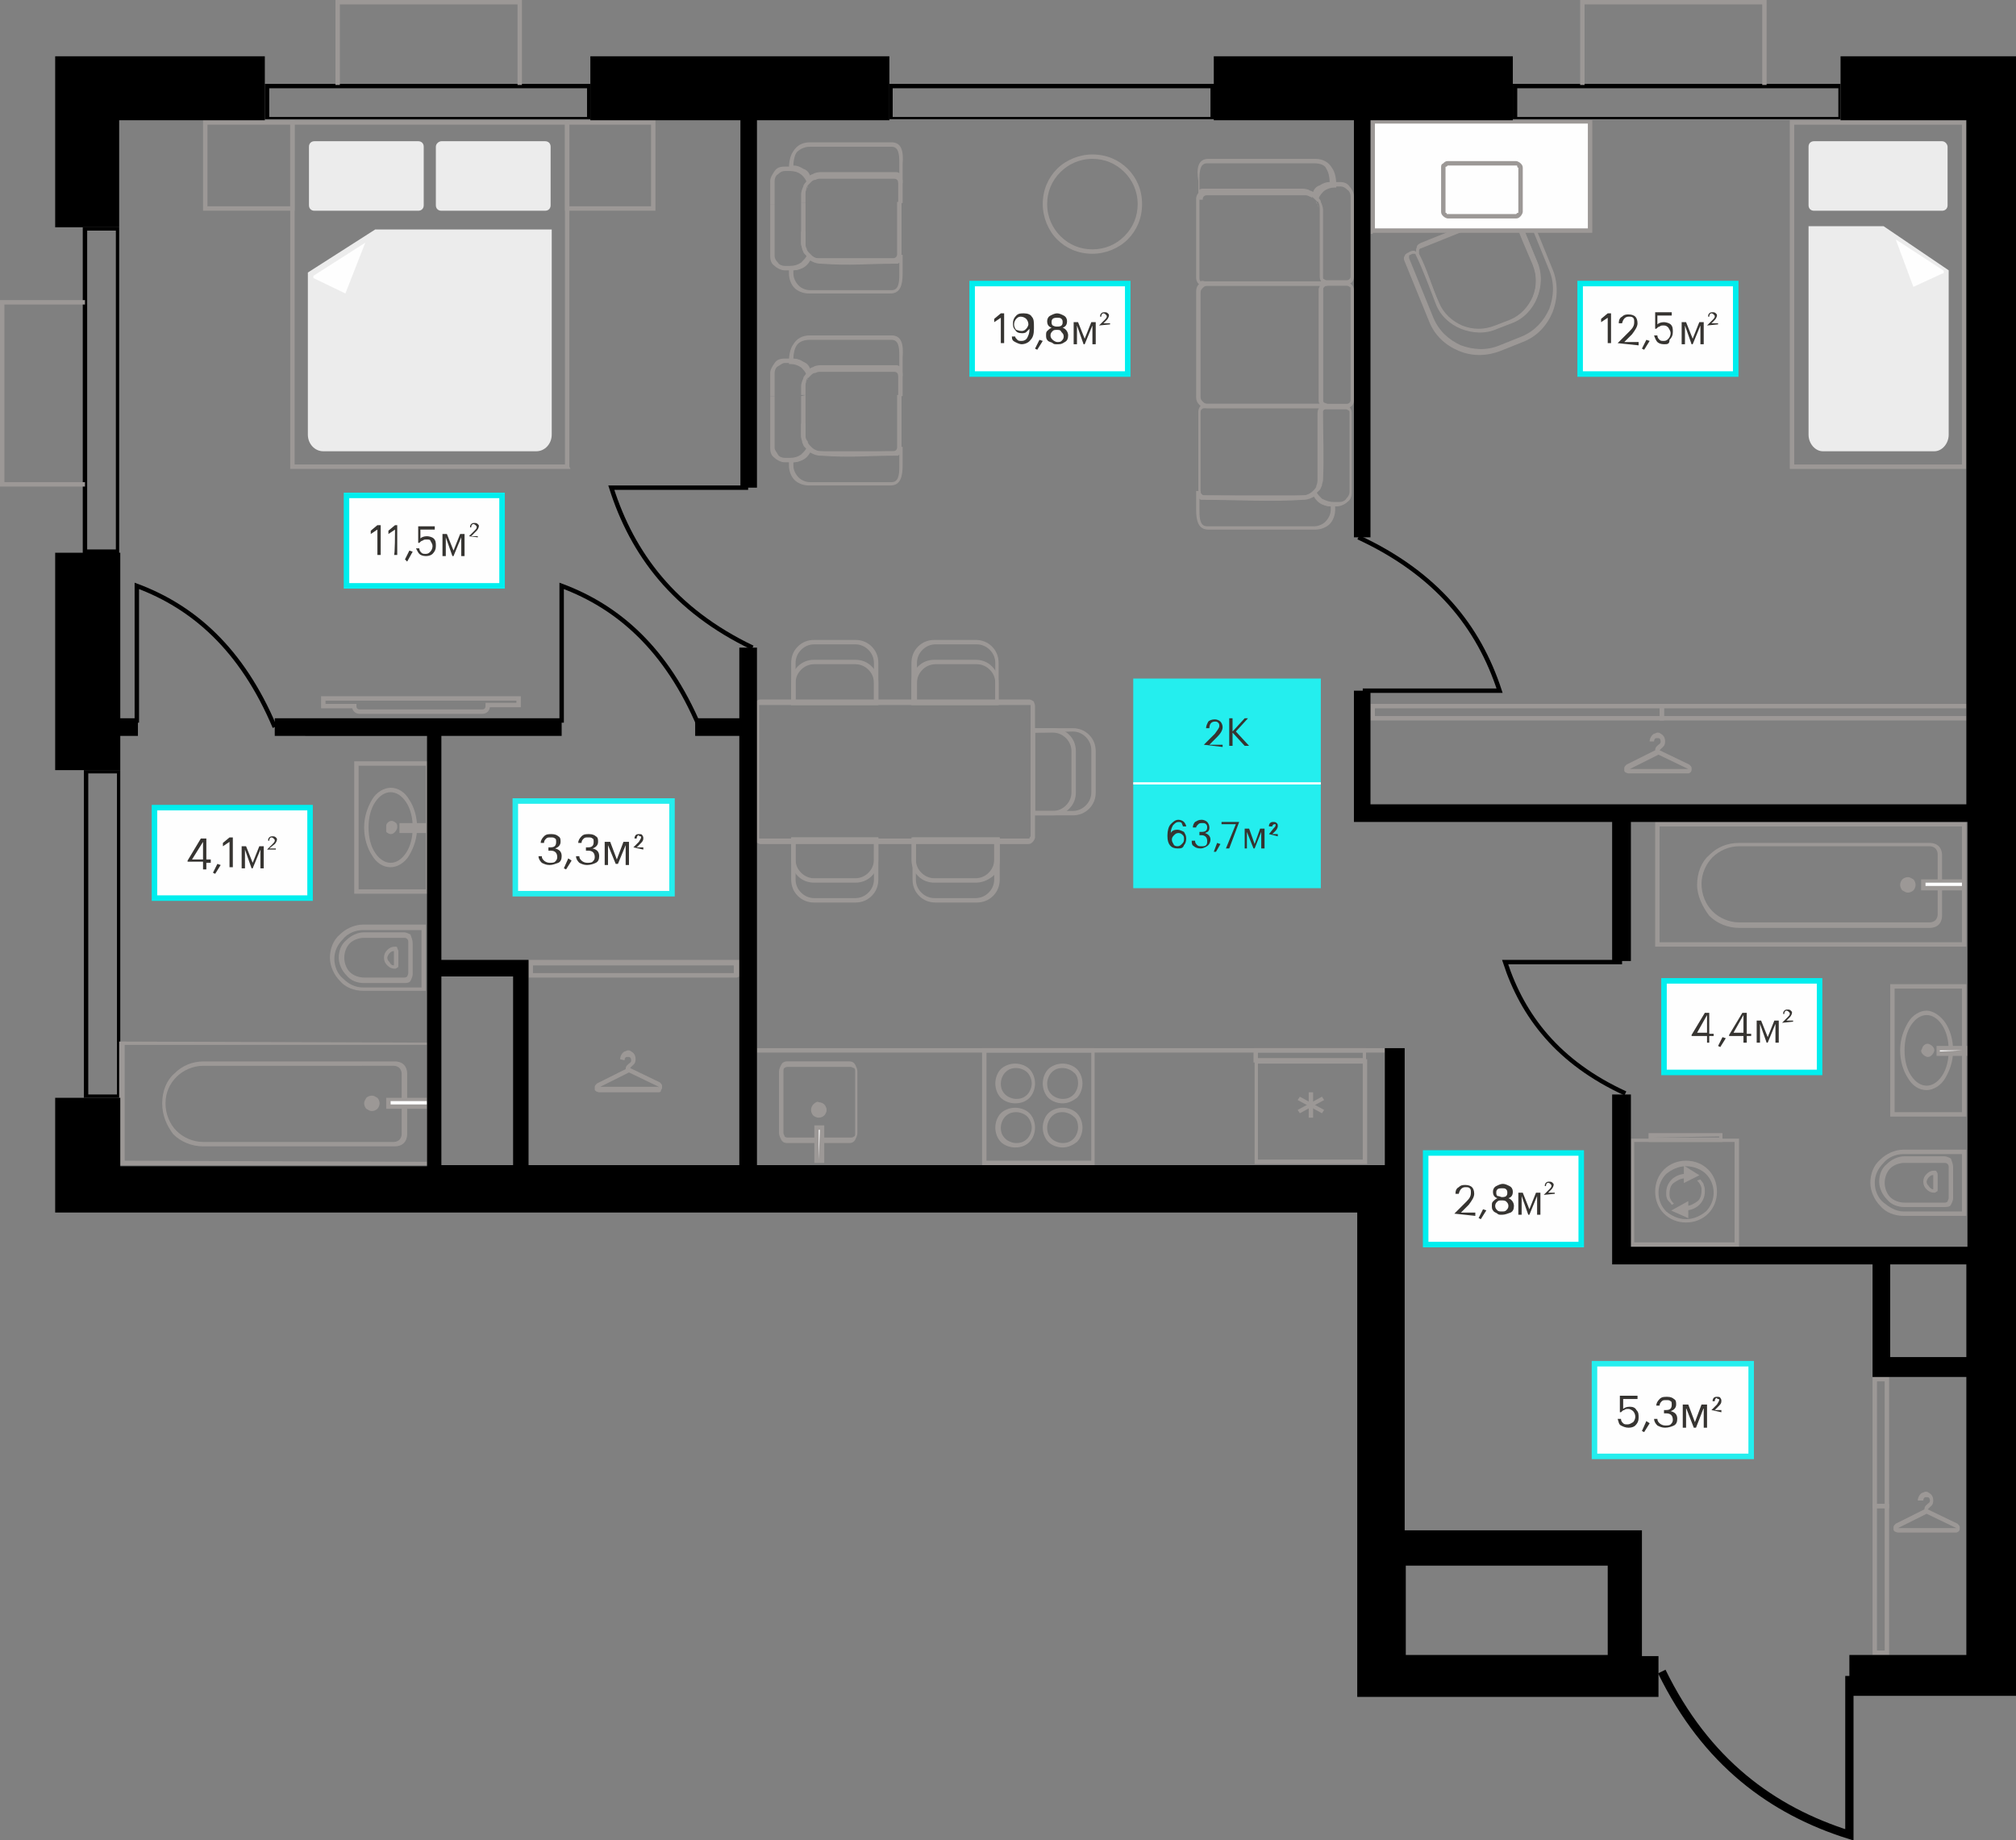 <?xml version="1.0" encoding="utf-8"?><!--Generator: Adobe Illustrator 26.1.0, SVG Export Plug-In . SVG Version: 6.00 Build 0)--><svg version="1.1" id="Слой_1" xmlns:xodm="http://www.corel.com/coreldraw/odm/2003" xmlns="http://www.w3.org/2000/svg" xmlns:xlink="http://www.w3.org/1999/xlink" x="0px" y="0px" viewBox="0 0 182.7 166.8" style="enable-background:new 0 0 182.7 166.8;" xml:space="preserve"><rect x="0" y="0" width="182.7" height="166.8" fill="#808080" stroke="none"/><style type="text/css">.st0{fill:#9C9896;}
	.st1{fill-rule:evenodd;clip-rule:evenodd;fill:#FEFEFE;}
	.st2{fill:#9C9896;stroke:#9C9896;stroke-width:0.4;stroke-miterlimit:10;}
	.st3{fill-rule:evenodd;clip-rule:evenodd;fill:#ECECEC;}
	.st4{fill:none;stroke:#9C9896;stroke-width:0.4;stroke-miterlimit:2.265;}
	.st5{fill:none;stroke:#000000;stroke-width:0.4;stroke-miterlimit:2.265;}
	.st6{fill:none;stroke:#000000;stroke-width:0.75;stroke-miterlimit:2.265;}
	.st7{fill-rule:evenodd;clip-rule:evenodd;}
	.st8{fill:#FEFEFE;stroke:#00EEEE;stroke-width:0.5;stroke-miterlimit:10;}
	.st9{fill:#363431;}
	.st10{fill:#24EEEE;}
	.st11{enable-background:new    ;}
	.st12{fill:#FEFEFE;}
	.st13{fill:#FEFEFE;stroke:#24EEEE;stroke-width:0.5;stroke-miterlimit:10;}</style><g id="Слой_x0020_1"><path d="M24.4,10.6h28.8V8H24.4V10.6z M24,7.6h29.5v3.2H24C24,10.9,24,7.6,24,7.6z"/><g id="_2645842918720"><path d="M80.9,10.6h28.8V8H80.9V10.6z M80.6,7.6h29.5v3.2H80.6C80.6,10.9,80.6,7.6,80.6,7.6z"/></g><g id="_2645842921024"><path d="M137.5,10.6h29.1V8h-29.1V10.6L137.5,10.6z M137.1,7.6h29.7v3.2h-29.7C137.1,10.9,137.1,7.6,137.1,7.6z"/></g><g id="_2645842924672"><path d="M7.9,20.9v28.9h2.6V20.9H7.9z M10.8,20.6v29.6H7.5V20.6H10.8z"/></g><g id="_2645842934032"><path d="M8,70.1v29.1h2.6V70.1H8z M10.9,69.8v29.7H7.6V69.8H10.9z"/></g><g id="_2645842899040"><path class="st0" d="M38.6,84v5.8h-5.7c-0.8,0-1.6-0.3-2.1-0.9c-0.5-0.5-0.9-1.3-0.9-2.1c0-0.8,0.3-1.6,0.9-2.1
			c0.5-0.5,1.3-0.9,2.1-0.9h5.7V84L38.6,84z M38.2,89.5v-5.2h-5.3c-0.7,0-1.4,0.3-1.8,0.8c-0.5,0.5-0.8,1.1-0.8,1.8s0.3,1.4,0.8,1.8
			c0.5,0.5,1.1,0.8,1.8,0.8L38.2,89.5L38.2,89.5z"/><path class="st0" d="M37.4,85.5v2.8c0,0.2-0.1,0.4-0.2,0.6c-0.1,0.2-0.4,0.2-0.6,0.2H33c-0.6,0-1.2-0.2-1.6-0.7
			c-0.4-0.4-0.7-1-0.7-1.6s0.2-1.2,0.7-1.6c0.4-0.4,1-0.7,1.6-0.7h3.6c0.2,0,0.4,0.1,0.6,0.2C37.3,85,37.4,85.2,37.4,85.5L37.4,85.5
			z M37,88.2v-2.8c0-0.1,0-0.2-0.1-0.3C36.8,85,36.7,85,36.6,85H33c-0.5,0-1,0.2-1.3,0.5s-0.5,0.8-0.5,1.3s0.2,1,0.5,1.3
			s0.8,0.5,1.3,0.5h3.6c0.1,0,0.2,0,0.3-0.1C36.9,88.5,37,88.3,37,88.2L37,88.2z"/><path class="st0" d="M36.1,86.2v1.3c0,0.1,0,0.2-0.1,0.2c-0.1,0.1-0.2,0.1-0.2,0.1l0,0c-0.3,0-0.5-0.1-0.7-0.3
			c-0.2-0.2-0.3-0.4-0.3-0.7l0,0c0-0.3,0.1-0.5,0.3-0.7s0.4-0.3,0.7-0.3l0,0c0.1,0,0.2,0,0.2,0.1C36,86,36.1,86.1,36.1,86.2
			L36.1,86.2z M35.7,87.5v-1.3c-0.2,0-0.3,0.1-0.4,0.2c-0.1,0.1-0.2,0.3-0.2,0.4l0,0c0,0.2,0.1,0.3,0.2,0.4
			C35.4,87.4,35.5,87.5,35.7,87.5z"/></g><g id="_2645842898896"><path class="st0" d="M38.6,69.4h-6.1v11.2h6.1V69.4z M32.3,69H39v12h-6.9V69H32.3z"/><path class="st0" d="M37.4,75c0-0.9-0.2-1.7-0.6-2.3c-0.4-0.6-0.9-0.9-1.4-0.9s-1,0.3-1.4,0.9s-0.6,1.4-0.6,2.3s0.2,1.7,0.6,2.3
			c0.4,0.6,0.9,0.9,1.4,0.9s1-0.3,1.4-0.9C37.2,76.7,37.4,75.9,37.4,75z M37.1,72.5c0.4,0.6,0.7,1.5,0.7,2.5s-0.3,1.8-0.7,2.5
			s-1.1,1.1-1.7,1.1c-0.7,0-1.3-0.4-1.7-1.1C33.3,76.9,33,76,33,75s0.3-1.8,0.7-2.5s1.1-1.1,1.7-1.1C36.1,71.4,36.7,71.8,37.1,72.5z
			"/><polygon class="st1" points="38.8,74.8 36.5,74.8 36.5,75.2 38.8,75.2 		"/><path class="st0" d="M38.6,75h-2l0,0H38.6L38.6,75z M36.5,74.6H39v0.9h-2.8v-0.9H36.5z"/><path class="st0" d="M35.5,74.7c-0.2,0-0.3,0.1-0.3,0.3c0,0.2,0.1,0.3,0.3,0.3s0.3-0.1,0.3-0.3C35.8,74.8,35.7,74.7,35.5,74.7z
			 M35.5,74.9C35.6,74.9,35.6,75,35.5,74.9C35.6,75,35.5,75,35.5,74.9C35.5,75.1,35.4,75,35.5,74.9C35.4,75,35.5,74.9,35.5,74.9z"/><path class="st0" d="M35.1,74.6c0.1-0.1,0.2-0.2,0.4-0.2c0.1,0,0.3,0.1,0.4,0.2C36,74.7,36,74.8,36,75c0,0.1-0.1,0.3-0.2,0.4
			c-0.1,0.1-0.2,0.2-0.4,0.2c-0.1,0-0.3-0.1-0.4-0.2c0-0.1,0-0.3,0-0.4C35,74.8,35,74.7,35.1,74.6L35.1,74.6z M35.6,74.9L35.6,74.9
			L35.6,74.9z M35.6,74.9L35.6,74.9L35.6,74.9L35.6,74.9L35.6,74.9z M35.6,74.9L35.6,74.9L35.6,74.9C35.6,75,35.6,74.9,35.6,74.9
			L35.6,74.9z M35.5,75L35.5,75C35.6,75.1,35.6,75,35.5,75L35.5,75z M35.5,75L35.5,75L35.5,75z M35.5,75L35.5,75
			C35.4,75.1,35.5,75.1,35.5,75L35.5,75z M35.5,75L35.5,75C35.5,74.9,35.4,74.9,35.5,75L35.5,75L35.5,75L35.5,75L35.5,75L35.5,75
			L35.5,75L35.5,75L35.5,75z M35.5,75L35.5,75C35.4,75,35.4,75.1,35.5,75L35.5,75z M35.4,75.1L35.4,75.1L35.4,75.1z M35.5,75
			L35.5,75L35.5,75z M35.4,74.9C35.4,74.9,35.4,75,35.4,74.9L35.4,74.9L35.4,74.9L35.4,74.9L35.4,74.9z M35.6,74.9
			C35.6,74.9,35.5,74.9,35.6,74.9L35.6,74.9z M35.5,75L35.5,75C35.5,75.1,35.6,75.1,35.5,75L35.5,75z"/></g><g id="_2645842898032"><path class="st0" d="M39,94.5v11.1c-9.4,0-18.8,0-28.2,0V94.4L39,94.5L39,94.5z M38.7,105.3V94.7H11.3v10.5L38.7,105.3z"/><path class="st0" d="M14.7,100L14.7,100c0-1.1,0.4-2.1,1.1-2.7c0.7-0.7,1.6-1.1,2.7-1.1h17.3c0.3,0,0.6,0.1,0.8,0.3
			c0.2,0.2,0.3,0.5,0.3,0.8v5.5c0,0.3-0.1,0.6-0.3,0.8s-0.5,0.3-0.8,0.3H18.4c-1,0-2-0.4-2.7-1.1C15.1,102,14.7,101.1,14.7,100
			L14.7,100z M15,100L15,100c0,1,0.4,1.9,1,2.5s1.5,1,2.4,1h17.3c0.2,0,0.4-0.1,0.5-0.2s0.2-0.3,0.2-0.5v-5.5c0-0.2-0.1-0.4-0.2-0.5
			c-0.1-0.1-0.3-0.2-0.5-0.2H18.4c-0.9,0-1.8,0.4-2.4,1C15.4,98.2,15,99,15,100L15,100z"/><polygon class="st1" points="38.9,100.3 35.2,100.3 35.2,99.7 38.9,99.7 		"/><path class="st0" d="M38.9,100.5H35v-1h4L38.9,100.5L38.9,100.5z M35.4,100.1h3.3v-0.3h-3.3V100.1z"/><path class="st0" d="M33.7,99.5c-0.3,0-0.5,0.2-0.5,0.5s0.2,0.5,0.5,0.5s0.5-0.2,0.5-0.5S33.9,99.5,33.7,99.5z"/><path class="st0" d="M33.7,99.7c-0.1,0-0.2,0-0.2,0.1c-0.1,0.1-0.1,0.1-0.1,0.2s0,0.2,0.1,0.2c0.1,0.1,0.1,0.1,0.2,0.1
			c0.1,0,0.2,0,0.2-0.1c0.1-0.1,0.1-0.1,0.1-0.2s0-0.2-0.1-0.2C33.8,99.7,33.8,99.7,33.7,99.7z M33.2,99.5c0.1-0.1,0.3-0.2,0.5-0.2
			s0.3,0.1,0.5,0.2c0.1,0.1,0.2,0.3,0.2,0.5s-0.1,0.4-0.2,0.5c-0.1,0.1-0.3,0.2-0.5,0.2s-0.3-0.1-0.5-0.2c-0.1-0.1-0.2-0.3-0.2-0.5
			S33.1,99.7,33.2,99.5z"/></g><g id="_2645842901872"><path class="st0" d="M178.2,74.7v11.1c-9.4,0-18.8,0-28.2,0V74.5h28.2V74.7z M177.8,85.4V74.9h-27.4v10.5H177.8z"/><path class="st0" d="M153.8,80.2L153.8,80.2c0-1.1,0.4-2.1,1.1-2.7c0.7-0.7,1.6-1.1,2.7-1.1h17.3c0.3,0,0.6,0.1,0.8,0.3
			c0.2,0.2,0.3,0.5,0.3,0.8V83c0,0.3-0.1,0.6-0.3,0.8c-0.2,0.2-0.5,0.3-0.8,0.3h-17.3c-1,0-2-0.4-2.7-1.1
			C154.3,82.2,153.8,81.2,153.8,80.2L153.8,80.2z M154.2,80.1L154.2,80.1c0,1,0.4,1.9,1,2.5s1.5,1,2.4,1h17.3c0.2,0,0.4-0.1,0.5-0.2
			s0.2-0.3,0.2-0.5v-5.5c0-0.2-0.1-0.4-0.2-0.5c-0.1-0.1-0.3-0.2-0.5-0.2h-17.3c-0.9,0-1.8,0.4-2.4,1S154.2,79.2,154.2,80.1
			L154.2,80.1z"/><polygon class="st1" points="178,80.5 174.4,80.5 174.4,79.8 178,79.8 		"/><path class="st0" d="M178,80.7h-3.9v-1h4v1H178z M174.5,80.3h3.3V80h-3.3V80.3z"/><path class="st0" d="M172.8,79.7c-0.3,0-0.5,0.2-0.5,0.5s0.2,0.5,0.5,0.5s0.5-0.2,0.5-0.5C173.3,79.9,173.1,79.7,172.8,79.7z"/><path class="st0" d="M172.8,79.9c-0.1,0-0.2,0-0.2,0.1c-0.1,0.1-0.1,0.1-0.1,0.2s0,0.2,0.1,0.2c0.1,0.1,0.1,0.1,0.2,0.1
			s0.2,0,0.2-0.1c0.1-0.1,0.1-0.1,0.1-0.2s0-0.2-0.1-0.2C173,79.9,172.9,79.9,172.8,79.9z M172.4,79.7c0.1-0.1,0.3-0.2,0.5-0.2
			s0.3,0.1,0.5,0.2c0.1,0.1,0.2,0.3,0.2,0.5s-0.1,0.4-0.2,0.5c-0.1,0.1-0.3,0.2-0.5,0.2s-0.3-0.1-0.5-0.2c-0.1-0.1-0.2-0.3-0.2-0.5
			S172.3,79.8,172.4,79.7z"/></g><g id="_2645842903168"><path class="st0" d="M177.8,89.6h-6.1v11.2h6.1C177.8,100.8,177.8,89.6,177.8,89.6z M171.5,89.2h6.7v12h-6.9v-12H171.5z"/><path class="st0" d="M176.6,95.2c0-0.9-0.2-1.7-0.6-2.3c-0.4-0.6-0.9-0.9-1.4-0.9s-1,0.3-1.4,0.9s-0.6,1.4-0.6,2.3
			s0.2,1.7,0.6,2.3c0.4,0.6,0.9,0.9,1.4,0.9s1-0.3,1.4-0.9S176.6,96.1,176.6,95.2z M176.3,92.7c0.4,0.6,0.7,1.5,0.7,2.5
			s-0.3,1.8-0.7,2.5s-1.1,1.1-1.7,1.1c-0.7,0-1.3-0.4-1.7-1.1c-0.4-0.6-0.7-1.5-0.7-2.5s0.3-1.8,0.7-2.5s1.1-1.1,1.7-1.1
			S175.9,92.1,176.3,92.7z"/><polygon class="st1" points="178,95 175.7,95 175.7,95.4 178,95.4 		"/><path class="st0" d="M177.8,95.2h-2v0.1L177.8,95.2L177.8,95.2z M175.7,94.8h2.6v0.9h-2.8v-0.9H175.7z"/><path class="st0" d="M174.7,94.9c-0.2,0-0.3,0.1-0.3,0.3c0,0.2,0.1,0.3,0.3,0.3s0.3-0.1,0.3-0.3S174.9,94.9,174.7,94.9z
			 M174.7,95.1C174.7,95.1,174.8,95.2,174.7,95.1C174.8,95.2,174.7,95.2,174.7,95.1C174.7,95.2,174.6,95.2,174.7,95.1
			C174.6,95.2,174.6,95.1,174.7,95.1z"/><path class="st0" d="M174.3,94.8c0.1-0.1,0.2-0.2,0.4-0.2c0.1,0,0.3,0.1,0.4,0.2c0.1,0.1,0.2,0.2,0.2,0.4c0,0.1-0.1,0.3-0.2,0.4
			s-0.2,0.2-0.4,0.2c-0.1,0-0.3-0.1-0.4-0.2c-0.1-0.1-0.2-0.2-0.2-0.4C174.2,95.1,174.2,94.9,174.3,94.8L174.3,94.8z M174.8,95.1
			L174.8,95.1L174.8,95.1z M174.8,95.1L174.8,95.1L174.8,95.1L174.8,95.1L174.8,95.1z M174.7,95.2L174.7,95.2L174.7,95.2
			C174.8,95.2,174.8,95.1,174.7,95.2L174.7,95.2z M174.7,95.2L174.7,95.2c0.1,0.1,0.1,0,0.1,0H174.7z M174.7,95.2L174.7,95.2
			L174.7,95.2z M174.7,95.2L174.7,95.2C174.6,95.3,174.7,95.3,174.7,95.2L174.7,95.2z M174.7,95.2L174.7,95.2
			C174.7,95.1,174.6,95.1,174.7,95.2L174.7,95.2L174.7,95.2L174.7,95.2L174.7,95.2L174.7,95.2L174.7,95.2L174.7,95.2L174.7,95.2z
			 M174.7,95.2h-0.1C174.6,95.2,174.6,95.3,174.7,95.2L174.7,95.2z M174.6,95.3L174.6,95.3L174.6,95.3z M174.7,95.2L174.7,95.2
			L174.7,95.2z M174.6,95.1C174.6,95.1,174.6,95.2,174.6,95.1L174.6,95.1L174.6,95.1L174.6,95.1L174.6,95.1z M174.8,95.1
			C174.8,95.1,174.7,95.1,174.8,95.1L174.8,95.1z M174.7,95.2L174.7,95.2C174.7,95.3,174.8,95.3,174.7,95.2L174.7,95.2z"/></g><g id="_2645842904272"><path class="st0" d="M178.2,104.4v5.8h-5.7c-0.8,0-1.6-0.3-2.1-0.9c-0.5-0.5-0.9-1.3-0.9-2.1c0-0.8,0.3-1.6,0.9-2.1
			c0.5-0.5,1.3-0.9,2.1-0.9h5.7V104.4L178.2,104.4z M177.8,109.8v-5.2h-5.3c-0.7,0-1.4,0.3-1.8,0.8c-0.5,0.5-0.8,1.1-0.8,1.8
			s0.3,1.4,0.8,1.8s1.1,0.8,1.8,0.8L177.8,109.8L177.8,109.8z"/><path class="st0" d="M177,105.8v2.8c0,0.2-0.1,0.4-0.2,0.6c-0.1,0.2-0.4,0.2-0.6,0.2h-3.6c-0.6,0-1.2-0.2-1.6-0.7
			c-0.4-0.4-0.7-1-0.7-1.6s0.2-1.2,0.7-1.6c0.4-0.4,1-0.7,1.6-0.7h3.6c0.2,0,0.4,0.1,0.6,0.2C176.9,105.3,177,105.5,177,105.8
			L177,105.8z M176.6,108.6v-2.8c0-0.1,0-0.2-0.1-0.3c-0.1-0.1-0.2-0.1-0.3-0.1h-3.6c-0.5,0-1,0.2-1.3,0.5s-0.5,0.8-0.5,1.3
			s0.2,1,0.5,1.3s0.8,0.5,1.3,0.5h3.6c0.1,0,0.2,0,0.3-0.1C176.5,108.8,176.6,108.7,176.6,108.6L176.6,108.6z"/><path class="st0" d="M175.6,106.5v1.3c0,0.1,0,0.2-0.1,0.2c-0.1,0.1-0.2,0.1-0.2,0.1l0,0c-0.3,0-0.5-0.1-0.7-0.3
			c-0.2-0.2-0.3-0.4-0.3-0.7l0,0c0-0.3,0.1-0.5,0.3-0.7s0.4-0.3,0.7-0.3l0,0c0.1,0,0.2,0,0.2,0.1
			C175.6,106.3,175.6,106.4,175.6,106.5L175.6,106.5z M175.2,107.8v-1.3c-0.2,0-0.3,0.1-0.4,0.2c-0.1,0.1-0.2,0.3-0.2,0.4l0,0
			c0,0.2,0.1,0.3,0.2,0.4C174.9,107.7,175.1,107.8,175.2,107.8L175.2,107.8z"/></g><g id="_2645842906192"><path class="st0" d="M148.1,112.6h9.1v-9.1h-9.1V112.6z M157.4,113h-9.6v-9.8h9.8c0,3.3,0,6.5,0,9.8H157.4L157.4,113z"/><path class="st0" d="M152.8,110.5c0.7,0,1.3-0.3,1.8-0.7c0.4-0.4,0.7-1,0.7-1.7s-0.3-1.3-0.7-1.7c-0.4-0.4-1.1-0.7-1.8-0.7
			s-1.3,0.3-1.8,0.7c-0.4,0.4-0.7,1-0.7,1.7s0.3,1.3,0.7,1.7C151.5,110.2,152.1,110.5,152.8,110.5z M154.8,110
			c-0.5,0.5-1.2,0.8-2,0.8s-1.5-0.3-2-0.8s-0.8-1.2-0.8-2s0.3-1.5,0.8-2s1.2-0.8,2-0.8s1.5,0.3,2,0.8s0.8,1.2,0.8,2
			S155.3,109.5,154.8,110L154.8,110z"/><path class="st0" d="M151.5,109.2c-0.1-0.2-0.3-0.3-0.4-0.5c-0.1-0.2-0.1-0.4-0.1-0.6c0-0.5,0.2-0.9,0.5-1.2
			c0.3-0.3,0.8-0.5,1.2-0.5v0.4c-0.4,0-0.7,0.2-1,0.4c-0.3,0.2-0.4,0.6-0.4,1c0,0.2,0,0.3,0.1,0.5s0.2,0.3,0.3,0.4L151.5,109.2
			L151.5,109.2z M154.1,106.9c0.1,0.2,0.3,0.3,0.3,0.5c0.1,0.2,0.1,0.4,0.1,0.6c0,0.5-0.2,0.9-0.5,1.2c-0.3,0.3-0.8,0.5-1.2,0.5
			v-0.4c0.4,0,0.7-0.2,1-0.4c0.3-0.2,0.4-0.6,0.4-1c0-0.2,0-0.3-0.1-0.5s-0.2-0.3-0.3-0.4L154.1,106.9L154.1,106.9z"/><path class="st0" d="M149.8,103.1h6V103L149.8,103.1L149.8,103.1z M155.9,103.5h-6.5v-0.8h6.7v0.8H155.9z"/><polygon class="st2" points="152.8,106 152.8,106.9 153.6,106.5 		"/><polygon class="st2" points="152.8,109.2 151.9,109.7 152.8,110.1 		"/></g><g id="_2645842907872"><g><path class="st0" d="M98.9,105.2h-9.5v-9.8h9.5V105.2z M89.2,105.6h10V95H89v10.6H89.2L89.2,105.6z"/><path class="st0" d="M97.7,98.2c0,0.4-0.2,0.8-0.4,1c-0.3,0.3-0.6,0.4-1,0.4s-0.8-0.2-1-0.4c-0.3-0.3-0.4-0.6-0.4-1
				s0.2-0.8,0.4-1c0.3-0.3,0.6-0.4,1-0.4s0.8,0.2,1,0.4C97.6,97.4,97.7,97.8,97.7,98.2z M97.6,99.5c0.3-0.3,0.5-0.8,0.5-1.3
				s-0.2-1-0.5-1.3s-0.8-0.5-1.3-0.5s-1,0.2-1.3,0.5s-0.5,0.8-0.5,1.3s0.2,1,0.5,1.3s0.8,0.5,1.3,0.5C96.8,100,97.2,99.8,97.6,99.5
				L97.6,99.5z"/><path class="st0" d="M93.5,98.2c0,0.4-0.2,0.8-0.4,1c-0.3,0.3-0.6,0.4-1,0.4s-0.8-0.2-1-0.4c-0.3-0.3-0.4-0.6-0.4-1
				s0.2-0.8,0.4-1c0.3-0.3,0.6-0.4,1-0.4s0.8,0.2,1,0.4C93.3,97.4,93.5,97.8,93.5,98.2z M93.3,99.5c0.3-0.3,0.5-0.8,0.5-1.3
				s-0.2-1-0.5-1.3s-0.8-0.5-1.3-0.5s-1,0.2-1.3,0.5s-0.5,0.8-0.5,1.3s0.2,1,0.5,1.3s0.8,0.5,1.3,0.5C92.6,100,93,99.8,93.3,99.5
				L93.3,99.5z"/><path class="st0" d="M97.7,102.2c0,0.4-0.2,0.8-0.4,1c-0.3,0.3-0.6,0.4-1,0.4s-0.8-0.2-1-0.4c-0.3-0.3-0.4-0.6-0.4-1
				s0.2-0.8,0.4-1c0.3-0.3,0.6-0.4,1-0.4s0.8,0.2,1,0.4C97.6,101.4,97.7,101.8,97.7,102.2L97.7,102.2z M97.6,103.5
				c0.3-0.3,0.5-0.8,0.5-1.3s-0.2-1-0.5-1.3s-0.8-0.5-1.3-0.5s-1,0.2-1.3,0.5s-0.5,0.8-0.5,1.3s0.2,1,0.5,1.3s0.8,0.5,1.3,0.5
				C96.8,104,97.2,103.8,97.6,103.5z"/><path class="st0" d="M93.5,102.2c0,0.4-0.2,0.8-0.4,1c-0.3,0.3-0.6,0.4-1,0.4s-0.8-0.2-1-0.4c-0.3-0.3-0.4-0.6-0.4-1
				s0.2-0.8,0.4-1c0.3-0.3,0.6-0.4,1-0.4s0.8,0.2,1,0.4C93.3,101.4,93.5,101.8,93.5,102.2L93.5,102.2z M93.3,103.5
				c0.3-0.3,0.5-0.8,0.5-1.3s-0.2-1-0.5-1.3s-0.8-0.5-1.3-0.5s-1,0.2-1.3,0.5s-0.5,0.8-0.5,1.3s0.2,1,0.5,1.3s0.8,0.5,1.3,0.5
				C92.6,104,93,103.8,93.3,103.5z"/></g><g><path class="st0" d="M123.5,96.4v8.7H114v-8.7H123.5z M123.9,105.3V96h-10.2v9.5h10.2V105.3L123.9,105.3z"/><path class="st0" d="M123.5,95.9H114v-0.5h9.5V95.9z M113.8,96.3h10V95h-10.2v1.3H113.8L113.8,96.3z"/><polygon class="st0" points="117.6,99.7 119.8,100.9 120,100.6 117.8,99.4 			"/><polygon class="st0" points="117.8,100.9 120,99.7 119.8,99.4 117.6,100.6 			"/><polygon class="st0" points="118.6,99 118.6,101.3 119,101.3 119,99 			"/></g><g><path class="st0" d="M70.6,97.1v5.6c0,0.2,0.1,0.4,0.2,0.6s0.3,0.3,0.5,0.3H77c0.2,0,0.4-0.1,0.5-0.3c0.1-0.2,0.2-0.4,0.2-0.6
				v-5.6c0-0.2-0.1-0.4-0.2-0.6s-0.3-0.3-0.5-0.3h-5.7c-0.2,0-0.4,0.1-0.5,0.3C70.7,96.7,70.6,96.9,70.6,97.1L70.6,97.1z M71,102.7
				v-5.6c0-0.1,0-0.3,0.1-0.3c0.1-0.1,0.2-0.1,0.3-0.1h5.7c0.1,0,0.2,0.1,0.3,0.1c0.1,0.1,0.1,0.2,0.1,0.3v5.6c0,0.1,0,0.3-0.1,0.3
				c-0.1,0.1-0.2,0.1-0.3,0.1h-5.7c-0.1,0-0.2,0-0.3-0.1C71.1,102.9,71,102.8,71,102.7z"/><path class="st0" d="M73.7,100.6c0-0.3,0.3-0.6,0.6-0.6s0.6,0.3,0.6,0.6c0,0.3-0.3,0.6-0.6,0.6S73.7,100.9,73.7,100.6z"/><path class="st0" d="M73.9,100.6c0-0.1,0-0.2,0.1-0.3c0.1-0.1,0.2-0.1,0.3-0.1c0.1,0,0.2,0,0.3,0.1c0.1,0.1,0.1,0.2,0.1,0.3
				s0,0.2-0.1,0.3c-0.1,0.1-0.2,0.1-0.3,0.1c-0.1,0-0.2,0-0.3-0.1C73.9,100.8,73.9,100.7,73.9,100.6z M73.7,100.1
				c-0.1,0.1-0.2,0.3-0.2,0.5s0.1,0.4,0.2,0.5s0.3,0.2,0.5,0.2s0.4-0.1,0.5-0.2s0.2-0.3,0.2-0.5s-0.1-0.4-0.2-0.5s-0.3-0.2-0.5-0.2
				C74.1,99.8,73.9,99.9,73.7,100.1L73.7,100.1z"/><polygon class="st1" points="74,102.2 74,105.3 74.5,105.3 74.5,102.2 			"/><path class="st0" d="M73.8,102.2v3.2h0.9V102h-0.9V102.2L73.8,102.2z M74.2,105.1v-2.7h0.1L74.2,105.1L74.2,105.1z"/></g><polygon class="st0" points="68.6,95.4 125.5,95.4 125.5,95 68.6,95 		"/></g><g id="_2645821690864"><path class="st0" d="M48.3,88.2h18.2v-0.7H48.3C48.3,87.4,48.3,88.2,48.3,88.2z M66.8,88.6H47.9V87H67v1.5L66.8,88.6L66.8,88.6z"/><path class="st0" d="M56.2,96c0-0.3,0.2-0.6,0.4-0.7c0.1,0,0.2-0.1,0.3-0.1s0.2,0,0.3,0.1c0.2,0.1,0.4,0.3,0.4,0.7
			c0,0.4-0.2,0.5-0.3,0.6s-0.1,0.1-0.2,0.2l2.7,1.3c0.1,0.1,0.2,0.2,0.2,0.3c0,0.1,0,0.2,0,0.2c0,0.1-0.1,0.2-0.1,0.2
			c0,0.2-0.1,0.2-0.3,0.2h-5.3c-0.1,0-0.3-0.1-0.3-0.1c-0.1-0.1-0.1-0.1-0.1-0.2s0-0.2,0-0.2c0-0.1,0.1-0.2,0.2-0.3l2.6-1.3
			c0-0.3,0.2-0.4,0.3-0.5s0.2-0.1,0.2-0.3c0-0.2-0.1-0.3-0.2-0.3h-0.1h-0.1c-0.1,0-0.2,0.1-0.2,0.3L56.2,96L56.2,96z M59.7,98.5
			L57,97.2l-2.6,1.3l0,0l0,0l0,0l0,0H59.7C59.6,98.6,59.7,98.6,59.7,98.5C59.7,98.6,59.7,98.6,59.7,98.5L59.7,98.5L59.7,98.5
			L59.7,98.5z"/></g><g id="_2645821691968"><path class="st0" d="M170.8,136.3v-11.1h-0.7v11.1H170.8z M171.2,125v11.7h-1.5v-11.9h1.5V125L171.2,125z"/><path class="st0" d="M173.8,136c0-0.3,0.2-0.6,0.4-0.7c0.1,0,0.2-0.1,0.3-0.1s0.2,0,0.3,0.1c0.2,0.1,0.4,0.3,0.4,0.7
			s-0.2,0.5-0.3,0.6s-0.1,0.1-0.2,0.2l2.7,1.3c0.1,0.1,0.2,0.2,0.2,0.3s0,0.2,0,0.2c0,0.1-0.1,0.2-0.1,0.2c-0.1,0.1-0.2,0.1-0.3,0.1
			H172c-0.1,0-0.3-0.1-0.3-0.1c-0.1-0.1-0.1-0.1-0.1-0.2c0-0.1,0-0.2,0-0.2c0-0.1,0.1-0.2,0.2-0.3l2.6-1.3c0-0.3,0.2-0.4,0.3-0.5
			s0.2-0.1,0.2-0.3s-0.1-0.3-0.2-0.3h-0.1h-0.1c-0.1,0-0.2,0.1-0.2,0.3H173.8L173.8,136z M177.3,138.5l-2.7-1.3l-2.6,1.3l0,0l0,0
			l0,0l0,0H177.3C177.3,138.6,177.3,138.6,177.3,138.5C177.3,138.6,177.3,138.6,177.3,138.5L177.3,138.5L177.3,138.5L177.3,138.5z"/><path class="st0" d="M170.8,136.7v12.9h-0.7v-12.9H170.8z M171.2,149.8v-13.5h-1.5V150h1.5V149.8L171.2,149.8z"/></g><g id="_2645821692016"><path class="st0" d="M121,45.7v0.5c0,0.5-0.2,1-0.5,1.3s-0.8,0.5-1.3,0.5h-9.7c-0.9,0-1.1-0.8-1.1-1.8c0-0.2,0-0.5,0-0.8
			s0-0.6,0-0.9h0.4c0,0.1,0,0.2,0.1,0.3s0.2,0.1,0.2,0.1c2.6,0,6.5,0.2,9,0c0.5,0,0.9-0.4,0.9-0.4l0.2-0.2l0.1,0.3
			c0.1,0.3,0.3,0.5,0.5,0.7s0.5,0.3,0.9,0.3h0.2L121,45.7L121,45.7z M120.6,46.2v-0.3c-0.3,0-0.6-0.1-0.9-0.3
			c-0.2-0.2-0.4-0.4-0.6-0.6c-0.2,0.1-0.5,0.3-1,0.3c-2.8,0.2-6.3,0-9.2,0l0,0c-0.1,0-0.1,0-0.2-0.1v0.3c0,0.3,0,0.5,0,0.8
			c0,0.8,0.1,1.4,0.7,1.4h9.7c0.4,0,0.8-0.2,1-0.4C120.4,47,120.6,46.6,120.6,46.2L120.6,46.2z"/><path class="st0" d="M109.5,14.4h9.7c0.7,0,1.2,0.3,1.5,0.8c0.3,0.4,0.4,1,0.4,1.6V17h-0.2c-0.3,0-0.6,0.1-0.9,0.3
			c-0.2,0.2-0.4,0.4-0.5,0.7l-0.1,0.3l-0.2-0.2c-0.2-0.2-0.3-0.3-0.5-0.3c-0.2-0.1-0.3-0.1-0.5-0.1h-8.8c-0.1,0-0.2,0-0.3,0.1
			c-0.1,0.1-0.1,0.2-0.1,0.3h-0.4c0-0.3,0-0.6,0-0.9s0-0.6,0-0.8C108.4,15.2,108.6,14.4,109.5,14.4L109.5,14.4z M119.1,14.8h-9.7
			c-0.6,0-0.7,0.6-0.7,1.4c0,0.3,0,0.5,0,0.8v0.2c0.1-0.1,0.2-0.1,0.4-0.1h8.8c0.2,0,0.4,0,0.7,0.1c0.1,0.1,0.3,0.1,0.4,0.2
			c0.1-0.3,0.3-0.5,0.6-0.6c0.3-0.2,0.6-0.3,0.9-0.3c0-0.4-0.1-0.9-0.3-1.2C120.1,15,119.7,14.8,119.1,14.8L119.1,14.8z"/><path class="st0" d="M120.3,36.6h1.7c0.1,0,0.2,0,0.3-0.1s0.1-0.2,0.1-0.3v-10c0-0.1,0-0.2-0.1-0.2c-0.1-0.1-0.2-0.1-0.3-0.1h-1.7
			c-0.1,0-0.2,0-0.3,0.1c-0.1,0.1-0.1,0.2-0.1,0.2v10c0,0.1,0,0.2,0.1,0.3C120.1,36.5,120.2,36.6,120.3,36.6z M122,37h-1.7
			c-0.2,0-0.4-0.1-0.5-0.2s-0.2-0.3-0.2-0.5v-10c0-0.2,0.1-0.4,0.2-0.5s0.3-0.2,0.5-0.2h1.7c0.2,0,0.4,0.1,0.5,0.2s0.2,0.3,0.2,0.5
			v10c0,0.2-0.1,0.4-0.2,0.5S122.2,37,122,37z"/><path class="st0" d="M109.4,25.5h10.9v0.4c-0.1,0-0.2,0-0.3,0.1c-0.1,0.1-0.1,0.2-0.1,0.3v10c0,0.1,0,0.2,0.1,0.3s0.2,0.1,0.3,0.1
			V37h-10.9c-0.3,0-0.5-0.1-0.7-0.3s-0.3-0.4-0.3-0.7v-9.6c0-0.3,0.1-0.5,0.3-0.7S109.1,25.5,109.4,25.5z M119.6,25.9h-10.2
			c-0.2,0-0.3,0.1-0.4,0.2s-0.2,0.2-0.2,0.4V36c0,0.2,0.1,0.3,0.2,0.4c0.1,0.1,0.2,0.2,0.4,0.2h10.2c-0.1-0.1-0.1-0.2-0.1-0.4v-10
			C119.5,26.1,119.6,26,119.6,25.9z"/><path class="st0" d="M109.2,25.5h10.4c0,0.1,0.1,0.1,0.1,0.2c0.1,0.1,0.3,0.2,0.5,0.2h-11.1c-0.2,0-0.4-0.1-0.5-0.2
			s-0.2-0.3-0.2-0.5V18c0-0.2,0.1-0.4,0.2-0.5s0.3-0.2,0.5-0.2h8.8c0.2,0,0.5,0,0.7,0.1c0.1,0.1,0.3,0.1,0.4,0.2
			c0,0.1-0.1,0.2-0.1,0.2v0.1L119,18c-0.1-0.1-0.3-0.2-0.5-0.3c-0.2-0.1-0.4-0.1-0.6-0.1h-8.8c-0.1,0-0.2,0-0.3,0.1
			c-0.1,0.1-0.1,0.2-0.1,0.3v7.2c0,0.1,0,0.2,0.1,0.3C109,25.4,109.1,25.5,109.2,25.5L109.2,25.5z M119.5,18.8
			c-0.1-0.4-0.3-0.7-0.5-0.9c0.1,0.1,0.3,0.3,0.3,0.5C119.5,18.6,119.5,18.7,119.5,18.8L119.5,18.8z"/><path class="st0" d="M120.9,16.5h0.5c0.4,0,0.7,0.1,0.9,0.4c0.2,0.2,0.4,0.6,0.4,0.9v7.3c0,0.2-0.1,0.4-0.2,0.5s-0.3,0.2-0.5,0.2
			h-1.7c-0.2,0-0.4-0.1-0.5-0.2s-0.2-0.3-0.2-0.5V19c0-0.2,0-0.4-0.1-0.6s-0.2-0.4-0.3-0.5l-0.1-0.1v-0.1c0.1-0.4,0.4-0.7,0.7-0.9
			C120,16.6,120.4,16.5,120.9,16.5L120.9,16.5L120.9,16.5z M121.1,16.9h-0.4c-0.3,0-0.6,0.1-0.8,0.3c-0.2,0.1-0.4,0.3-0.5,0.6
			c0.1,0.2,0.3,0.3,0.3,0.5c0.1,0.2,0.2,0.5,0.2,0.7v6.1c0,0.1,0,0.2,0.1,0.2c0.1,0.1,0.2,0.1,0.3,0.1h1.7c0.1,0,0.2,0,0.3-0.1
			c0.1-0.1,0.1-0.2,0.1-0.2v-7.3c0-0.2-0.1-0.5-0.3-0.6c-0.2-0.2-0.4-0.3-0.6-0.3H121.1L121.1,16.9z"/><path class="st0" d="M120.9,45.5h0.5c0.2,0,0.5-0.1,0.6-0.3c0.2-0.2,0.3-0.4,0.3-0.6v-7.2c0-0.1,0-0.2-0.1-0.2
			c-0.1-0.1-0.2-0.1-0.3-0.1h-1.7c-0.1,0-0.2,0-0.3,0.1c-0.1,0.1-0.1,0.2-0.1,0.2v6c0,0.3-0.1,0.5-0.2,0.7s-0.2,0.4-0.3,0.5
			c0.1,0.2,0.3,0.4,0.5,0.6C120.2,45.4,120.5,45.5,120.9,45.5L120.9,45.5L120.9,45.5z M121.1,45.9h-0.4c-0.4,0-0.8-0.1-1.1-0.3
			c-0.3-0.2-0.5-0.5-0.7-0.9v-0.1l0.1-0.1c0.1-0.1,0.3-0.3,0.3-0.5c0.1-0.2,0.1-0.4,0.1-0.6v-6c0-0.2,0.1-0.4,0.2-0.5
			s0.3-0.2,0.5-0.2h1.7c0.2,0,0.4,0.1,0.5,0.2c0.1,0.1,0.2,0.3,0.2,0.5v7.2c0,0.4-0.1,0.7-0.4,0.9C121.9,45.7,121.5,45.9,121.1,45.9
			L121.1,45.9L121.1,45.9z"/><path class="st0" d="M109.2,36.6h11.1V37c-0.1,0-0.2,0-0.3,0.1c-0.1,0.1-0.1,0.2-0.1,0.2c0,2.1,0.1,4.2,0,6.2l0,0
			c0,0.2-0.1,0.3-0.1,0.5c-0.1,0.2-0.1,0.3-0.2,0.4c-0.1,0.1-0.1,0.1-0.2,0.2c-0.2,0.2-0.4,0.3-0.6,0.4c-0.2,0.1-0.5,0.1-0.7,0.1
			h-8.8c-0.2,0-0.4-0.1-0.5-0.2c-0.1-0.1-0.2-0.3-0.2-0.5v-7.1c0-0.2,0.1-0.4,0.2-0.5C108.8,36.7,109,36.6,109.2,36.6L109.2,36.6z
			 M119.6,37h-10.4c-0.1,0-0.2,0-0.3,0.1c-0.1,0.1-0.1,0.2-0.1,0.3v7.1c0,0.1,0,0.2,0.1,0.3s0.2,0.1,0.3,0.1h8.8
			c0.2,0,0.4,0,0.6-0.1s0.3-0.2,0.5-0.3l0.1-0.1c0.1-0.1,0.2-0.2,0.2-0.4c0.1-0.1,0.1-0.3,0.1-0.4c0.2-1.9,0-4.3,0-6.2
			C119.5,37.2,119.6,37.1,119.6,37L119.6,37z"/></g><path class="st0" d="M103.5,18.5c0,1.3-0.5,2.4-1.3,3.2s-2,1.3-3.2,1.3c-1.3,0-2.4-0.5-3.2-1.3c-0.8-0.8-1.3-2-1.3-3.2
		c0-1.3,0.5-2.4,1.3-3.2c0.8-0.8,2-1.3,3.2-1.3c1.3,0,2.4,0.5,3.2,1.3C103,16.1,103.5,17.2,103.5,18.5z M101.9,21.4
		c0.8-0.8,1.2-1.8,1.2-2.9c0-1.2-0.5-2.2-1.2-2.9c-0.8-0.8-1.8-1.2-2.9-1.2c-1.2,0-2.2,0.5-2.9,1.2c-0.8,0.8-1.2,1.8-1.2,2.9
		c0,1.2,0.5,2.2,1.2,2.9c0.8,0.8,1.8,1.2,2.9,1.2S101.1,22.2,101.9,21.4z"/><g id="_2645821695664"><path class="st0" d="M93.8,64v11.9c0,0.1-0.1,0.3-0.2,0.4s-0.2,0.2-0.4,0.2H68.9c-0.1,0-0.3-0.1-0.4-0.2s-0.2-0.2-0.2-0.4V64
			c0-0.1,0.1-0.3,0.2-0.4c0.1-0.1,0.2-0.2,0.4-0.2h24.4c0.1,0,0.3,0.1,0.4,0.2C93.7,63.7,93.8,63.8,93.8,64L93.8,64z M93.4,75.8V64
			v-0.1c0,0,0,0-0.1,0H68.9h-0.1c0,0,0,0,0,0.1v11.9V76c0,0,0,0,0.1,0h24.4C93.3,75.9,93.3,75.9,93.4,75.8
			C93.4,75.9,93.4,75.9,93.4,75.8L93.4,75.8z"/><g><path class="st0" d="M93.8,66.4v7.1h3.4c0.5,0,0.9-0.2,1.2-0.5s0.5-0.7,0.5-1.2V68c0-0.5-0.2-0.9-0.5-1.2
				c-0.3-0.3-0.7-0.5-1.2-0.5L93.8,66.4L93.8,66.4z M93.4,73.6V66h3.8c0.6,0,1.1,0.2,1.5,0.6s0.6,0.9,0.6,1.5v3.7
				c0,0.6-0.2,1.1-0.6,1.5s-0.9,0.6-1.5,0.6h-3.8V73.6L93.4,73.6z"/><path class="st0" d="M93.8,66.4v7.1h1.6c0.5,0,0.9-0.2,1.2-0.5c0.3-0.3,0.5-0.7,0.5-1.2v-3.7c0-0.5-0.2-0.9-0.5-1.2
				s-0.7-0.5-1.2-0.5L93.8,66.4L93.8,66.4z M93.4,73.6V66h2c0.6,0,1.1,0.2,1.5,0.6s0.6,0.9,0.6,1.5v3.7c0,0.6-0.2,1.1-0.6,1.5
				s-0.9,0.6-1.5,0.6h-2V73.6L93.4,73.6z"/><path class="st0" d="M71.9,75.9h7.7v3.8c0,0.6-0.2,1.1-0.6,1.5s-0.9,0.6-1.5,0.6h-3.7c-0.6,0-1.1-0.2-1.5-0.6s-0.6-0.9-0.6-1.5
				v-3.8C71.7,75.9,71.9,75.9,71.9,75.9z M79.2,76.3h-7.1v3.4c0,0.5,0.2,0.9,0.5,1.2c0.3,0.3,0.7,0.5,1.2,0.5h3.7
				c0.5,0,0.9-0.2,1.2-0.5c0.3-0.3,0.5-0.7,0.5-1.2C79.2,79.7,79.2,76.3,79.2,76.3z"/><path class="st0" d="M71.9,75.9h7.7v2c0,0.6-0.2,1.1-0.6,1.5S78.1,80,77.5,80h-3.7c-0.6,0-1.1-0.2-1.5-0.6s-0.6-0.9-0.6-1.5v-2
				H71.9L71.9,75.9z M79.2,76.3h-7.1v1.6c0,0.5,0.2,0.9,0.5,1.2c0.3,0.3,0.7,0.5,1.2,0.5h3.7c0.5,0,0.9-0.2,1.2-0.5
				c0.3-0.3,0.5-0.7,0.5-1.2C79.2,77.9,79.2,76.3,79.2,76.3z"/><path class="st0" d="M72.1,63.5h7.1v-3.4c0-0.5-0.2-0.9-0.5-1.2s-0.7-0.5-1.2-0.5h-3.7c-0.5,0-0.9,0.2-1.2,0.5
				c-0.3,0.3-0.5,0.7-0.5,1.2L72.1,63.5L72.1,63.5z M79.4,63.9h-7.7v-3.8c0-0.6,0.2-1.1,0.6-1.5s0.9-0.6,1.5-0.6h3.7
				c0.6,0,1.1,0.2,1.5,0.6c0.4,0.4,0.6,0.9,0.6,1.5v3.8H79.4L79.4,63.9z"/><path class="st0" d="M72.1,63.5h7.1v-1.6c0-0.5-0.2-0.9-0.5-1.2s-0.7-0.5-1.2-0.5h-3.7c-0.5,0-0.9,0.2-1.2,0.5
				c-0.3,0.3-0.5,0.7-0.5,1.2L72.1,63.5L72.1,63.5z M79.4,63.9h-7.7v-2c0-0.6,0.2-1.1,0.6-1.5s0.9-0.6,1.5-0.6h3.7
				c0.6,0,1.1,0.2,1.5,0.6c0.4,0.4,0.6,0.9,0.6,1.5v2H79.4z"/><path class="st0" d="M82.9,75.9h7.7v3.8c0,0.6-0.2,1.1-0.6,1.5s-0.9,0.6-1.5,0.6h-3.7c-0.6,0-1.1-0.2-1.5-0.6s-0.6-0.9-0.6-1.5
				v-3.8H82.9L82.9,75.9z M90.1,76.3H83v3.4c0,0.5,0.2,0.9,0.5,1.2c0.3,0.3,0.7,0.5,1.2,0.5h3.7c0.5,0,0.9-0.2,1.2-0.5
				c0.3-0.3,0.5-0.7,0.5-1.2L90.1,76.3L90.1,76.3z"/><path class="st0" d="M82.9,75.9h7.7v2c0,0.6-0.2,1.1-0.6,1.5c-0.5,0.4-1,0.6-1.6,0.6h-3.7c-0.6,0-1.1-0.2-1.5-0.6
				s-0.6-0.9-0.6-1.5v-2H82.9L82.9,75.9z M90.1,76.3H83v1.6c0,0.5,0.2,0.9,0.5,1.2s0.7,0.5,1.2,0.5h3.7c0.5,0,0.9-0.2,1.2-0.5
				c0.3-0.3,0.5-0.7,0.5-1.2L90.1,76.3L90.1,76.3z"/><path class="st0" d="M83.1,63.5h7.1v-3.4c0-0.5-0.2-0.9-0.5-1.2s-0.7-0.5-1.2-0.5h-3.7c-0.5,0-0.9,0.2-1.2,0.5
				c-0.3,0.3-0.5,0.7-0.5,1.2L83.1,63.5L83.1,63.5z M90.3,63.9h-7.7v-3.8c0-0.6,0.2-1.1,0.6-1.5s0.9-0.6,1.5-0.6h3.7
				c0.6,0,1.1,0.2,1.5,0.6c0.4,0.4,0.6,0.9,0.6,1.5v3.8H90.3L90.3,63.9z"/><path class="st0" d="M83.1,63.5h7.1v-1.6c0-0.5-0.2-0.9-0.5-1.2s-0.7-0.5-1.2-0.5h-3.7c-0.5,0-0.9,0.2-1.2,0.5
				c-0.3,0.3-0.5,0.7-0.5,1.2L83.1,63.5L83.1,63.5z M90.3,63.9h-7.7v-2c0-0.6,0.2-1.1,0.6-1.5s0.9-0.6,1.5-0.6h3.7
				c0.6,0,1.1,0.2,1.5,0.6c0.4,0.4,0.6,0.9,0.6,1.5v2H90.3z"/></g></g><g id="_2645821699792"><path class="st0" d="M26.3,11.3v7.4h-7.5v-7.4C18.8,11.3,26.3,11.3,26.3,11.3z M26.7,18.9v-8h-8.3v8.2h8.3V18.9z"/><path class="st0" d="M59,11.3v7.4h-7.4v-7.4C51.6,11.3,59,11.3,59,11.3z M59.4,18.9v-8h-8.2v8.2h8.2
			C59.4,19.1,59.4,18.9,59.4,18.9z"/><path class="st0" d="M51.2,11.3v30.8H26.7V11.3H51.2z M51.6,42.3V10.9H26.3v31.6h25.4L51.6,42.3L51.6,42.3z"/><path class="st3" d="M28,13.3v5.3c0,0.3,0.2,0.5,0.5,0.5h9.4c0.3,0,0.5-0.2,0.5-0.5v-5.3c0-0.3-0.2-0.5-0.5-0.5h-9.4
			C28.2,12.8,28,13,28,13.3z"/><path class="st3" d="M39.5,13.3v5.3c0,0.3,0.2,0.5,0.5,0.5h9.4c0.3,0,0.5-0.2,0.5-0.5v-5.3c0-0.3-0.2-0.5-0.5-0.5H40
			C39.8,12.8,39.5,13,39.5,13.3z"/><path class="st3" d="M27.9,24.7v14.7c0,0.8,0.6,1.5,1.4,1.5h19.3c0.8,0,1.4-0.7,1.4-1.5V20.8H34L27.9,24.7L27.9,24.7z"/><path class="st1" d="M28.4,25l4.7-3l-1.8,4.6l-2.9-1.4C28.4,25.1,28.4,25,28.4,25L28.4,25z"/></g><g id="_2645821685584"><path class="st0" d="M80.8,12.9h-7.4c-0.7,0-1.2,0.3-1.5,0.8c-0.3,0.4-0.4,1-0.4,1.6v0.2h0.2c0.3,0,0.6,0.1,0.9,0.3
			c0.2,0.2,0.4,0.4,0.5,0.7l0.1,0.3l0.2-0.2c0.2-0.2,0.3-0.3,0.5-0.3c0.2-0.1,0.3-0.1,0.5-0.1H81c0.1,0,0.2,0,0.3,0.1
			c0.1,0.1,0.1,0.2,0.1,0.3h0.4c0-0.3,0-0.6,0-0.9c0-0.3,0-0.6,0-0.8C81.9,13.7,81.7,12.9,80.8,12.9L80.8,12.9z M73.4,13.3h7.4
			c0.6,0,0.7,0.6,0.7,1.4c0,0.3,0,0.5,0,0.8v0.2c-0.1-0.1-0.2-0.1-0.4-0.1h-6.6c-0.2,0-0.4,0-0.7,0.1c-0.1,0.1-0.3,0.1-0.4,0.2
			c-0.1-0.3-0.3-0.5-0.6-0.6c-0.3-0.2-0.6-0.3-0.9-0.3c0-0.4,0.1-0.9,0.3-1.2C72.4,13.6,72.8,13.3,73.4,13.3L73.4,13.3z"/><path class="st0" d="M81.8,18.4v-2c0-0.2-0.1-0.4-0.2-0.5s-0.3-0.2-0.5-0.2h-6.6c-0.2,0-0.5,0-0.7,0.1c-0.1,0.1-0.3,0.1-0.4,0.2
			c0,0.1,0.1,0.2,0.1,0.2v0.1l-0.1,0.1c0.1-0.1,0.3-0.2,0.5-0.3c0.2-0.1,0.4-0.1,0.6-0.1H81c0.1,0,0.2,0,0.3,0.1
			c0.1,0.1,0.1,0.2,0.1,0.3v2L81.8,18.4L81.8,18.4z M73,17.4c0.1-0.4,0.3-0.7,0.5-0.9c-0.1,0.1-0.3,0.3-0.3,0.5
			C73,17.1,73,17.2,73,17.4z"/><path class="st0" d="M71.6,15.1h-0.5c-0.4,0-0.7,0.1-0.9,0.4s-0.4,0.6-0.4,0.9v2.1h0.4v-2.1c0-0.2,0.1-0.5,0.3-0.6
			c0.2-0.2,0.4-0.3,0.6-0.3h0.3h0.4c0.3,0,0.6,0.1,0.8,0.3c0.2,0.1,0.4,0.3,0.5,0.6c-0.1,0.2-0.3,0.3-0.3,0.5
			c-0.1,0.2-0.2,0.5-0.2,0.7v0.8H73v-0.8c0-0.2,0-0.4,0.1-0.6s0.2-0.4,0.3-0.5l0.1-0.1v-0.1c-0.1-0.4-0.4-0.7-0.7-0.9
			C72.5,15.2,72.1,15.1,71.6,15.1L71.6,15.1L71.6,15.1z"/><path class="st0" d="M71.5,24.3v0.5c0,0.5,0.2,1,0.5,1.3s0.8,0.5,1.3,0.5h7.4c0.9,0,1.1-0.8,1.1-1.8c0-0.2,0-0.5,0-0.8
			s0-0.6,0-0.9h-0.4c0,0.1,0,0.2-0.1,0.3c-0.1,0.1-0.2,0.1-0.2,0.1c-2.6,0-4.2,0.2-6.7,0c-0.5,0-0.9-0.4-0.9-0.4l-0.2-0.2l-0.1,0.3
			c-0.1,0.3-0.3,0.5-0.5,0.7s-0.5,0.3-0.9,0.3h-0.2L71.5,24.3L71.5,24.3z M71.9,24.8v-0.3c0.3,0,0.6-0.1,0.9-0.3
			c0.2-0.2,0.4-0.4,0.6-0.6c0.2,0.1,0.5,0.3,1,0.3c2.8,0.2,4,0,6.9,0l0,0c0.1,0,0.1,0,0.2-0.1v0.3c0,0.3,0,0.5,0,0.8
			c0,0.8-0.1,1.4-0.7,1.4h-7.4c-0.4,0-0.8-0.2-1-0.4C72.1,25.6,71.9,25.2,71.9,24.8L71.9,24.8z"/><path class="st0" d="M71.6,24.1h-0.5c-0.2,0-0.5-0.1-0.6-0.3c-0.2-0.2-0.3-0.4-0.3-0.6v-4.7h-0.4v4.7c0,0.4,0.1,0.7,0.4,0.9
			c0.2,0.2,0.6,0.4,0.9,0.4h0.3h0.4c0.4,0,0.8-0.1,1.1-0.3c0.3-0.2,0.5-0.5,0.7-0.9v-0.1L73.4,23c-0.1-0.1-0.3-0.3-0.3-0.5
			C73,22.4,73,22.2,73,22v-1h-0.4v1c0,0.3,0.1,0.5,0.2,0.7s0.2,0.4,0.3,0.5c-0.1,0.2-0.3,0.4-0.5,0.6C72.3,24,72,24.1,71.6,24.1
			C71.7,24.1,71.6,24.1,71.6,24.1z"/><path class="st0" d="M72.6,18.4c0,0.4,0,3.3,0,3.7l0,0c0,0.2,0.1,0.3,0.1,0.5c0.1,0.2,0.1,0.3,0.2,0.4s0.1,0.1,0.2,0.2
			c0.2,0.2,0.4,0.3,0.6,0.4s0.5,0.1,0.7,0.1H81c0.2,0,0.4-0.1,0.5-0.2s0.2-0.3,0.2-0.5v-4.7h-0.4V23c0,0.1,0,0.2-0.1,0.3
			c-0.1,0.1-0.2,0.1-0.3,0.1h-6.6c-0.2,0-0.4,0-0.6-0.1s-0.3-0.2-0.5-0.3l-0.1-0.1c-0.1-0.1-0.2-0.2-0.2-0.4
			c0.1-0.1,0.1-0.3,0.1-0.4c0-0.4,0-3.3,0-3.7H72.6L72.6,18.4z"/></g><g id="_2645821687888"><path class="st0" d="M80.8,30.4h-7.4c-0.7,0-1.2,0.3-1.5,0.8c-0.3,0.4-0.4,1-0.4,1.6V33h0.2c0.3,0,0.6,0.1,0.9,0.3
			c0.2,0.2,0.4,0.4,0.5,0.7l0.1,0.3l0.2-0.2c0.2-0.2,0.3-0.3,0.5-0.3c0.2-0.1,0.3-0.1,0.5-0.1H81c0.1,0,0.2,0,0.3,0.1
			c0.1,0.1,0.1,0.2,0.1,0.3h0.4c0-0.3,0-0.6,0-0.9c0-0.3,0-0.6,0-0.8C81.9,31.2,81.7,30.4,80.8,30.4L80.8,30.4z M73.4,30.8h7.4
			c0.6,0,0.7,0.6,0.7,1.4c0,0.3,0,0.5,0,0.8v0.2c-0.1-0.1-0.2-0.1-0.4-0.1h-6.6c-0.2,0-0.4,0-0.7,0.1c-0.1,0.1-0.3,0.1-0.4,0.2
			c-0.1-0.3-0.3-0.5-0.6-0.6c-0.3-0.2-0.6-0.3-0.9-0.3c0-0.4,0.1-0.9,0.3-1.2C72.4,31,72.8,30.8,73.4,30.8L73.4,30.8z"/><path class="st0" d="M81.8,35.9v-2c0-0.2-0.1-0.4-0.2-0.5s-0.3-0.2-0.5-0.2h-6.6c-0.2,0-0.5,0-0.7,0.1c-0.1,0.1-0.3,0.1-0.4,0.2
			c0,0.1,0.1,0.2,0.1,0.2v0.1l-0.1,0.1c0.1-0.1,0.3-0.2,0.5-0.3s0.4-0.1,0.6-0.1H81c0.1,0,0.2,0,0.3,0.1c0.1,0.1,0.1,0.2,0.1,0.3v2
			L81.8,35.9L81.8,35.9z M73,34.8c0.1-0.4,0.3-0.7,0.5-0.9c-0.1,0.1-0.3,0.3-0.3,0.5C73,34.5,73,34.7,73,34.8z"/><path class="st0" d="M71.6,32.5h-0.5c-0.4,0-0.7,0.1-0.9,0.4s-0.4,0.6-0.4,0.9v2.1h0.4v-2.1c0-0.2,0.1-0.5,0.3-0.6
			s0.4-0.3,0.6-0.3h0.3h0.4c0.3,0,0.6,0.1,0.8,0.3c0.2,0.1,0.4,0.3,0.5,0.6c-0.1,0.2-0.3,0.3-0.3,0.5c-0.1,0.2-0.2,0.5-0.2,0.7v0.8
			H73V35c0-0.2,0-0.4,0.1-0.6c0.1-0.2,0.2-0.4,0.3-0.5l0.1-0.1v-0.1c-0.1-0.4-0.4-0.7-0.7-0.9C72.5,32.6,72.1,32.5,71.6,32.5
			L71.6,32.5L71.6,32.5z"/><path class="st0" d="M71.5,41.7v0.5c0,0.5,0.2,1,0.5,1.3s0.8,0.5,1.3,0.5h7.4c0.9,0,1.1-0.8,1.1-1.8c0-0.2,0-0.5,0-0.8
			s0-0.6,0-0.9h-0.4c0,0.1,0,0.2-0.1,0.3s-0.2,0.1-0.2,0.1c-2.6,0-4.2,0.2-6.7,0c-0.5,0-0.9-0.4-0.9-0.4l-0.2-0.2l-0.1,0.3
			c-0.1,0.3-0.3,0.5-0.5,0.7s-0.5,0.3-0.9,0.3h-0.2L71.5,41.7L71.5,41.7z M71.9,42.2v-0.3c0.3,0,0.6-0.1,0.9-0.3
			c0.2-0.2,0.4-0.4,0.6-0.6c0.2,0.1,0.5,0.3,1,0.3c2.8,0.2,4,0,6.9,0l0,0c0.1,0,0.1,0,0.2-0.1v0.3c0,0.3,0,0.5,0,0.8
			c0,0.8-0.1,1.4-0.7,1.4h-7.4c-0.4,0-0.8-0.2-1-0.4C72.1,43,71.9,42.6,71.9,42.2L71.9,42.2z"/><path class="st0" d="M71.6,41.5h-0.5c-0.2,0-0.5-0.1-0.6-0.3s-0.3-0.4-0.3-0.6v-4.7h-0.4v4.7c0,0.4,0.1,0.7,0.4,0.9
			c0.2,0.2,0.6,0.4,0.9,0.4h0.3h0.4c0.4,0,0.8-0.1,1.1-0.3c0.3-0.2,0.5-0.5,0.7-0.9v-0.1l-0.1-0.1c-0.1-0.1-0.3-0.3-0.3-0.5
			C73,39.8,73,39.6,73,39.4v-1h-0.4v1c0,0.3,0.1,0.5,0.2,0.7s0.2,0.4,0.3,0.5c-0.1,0.2-0.3,0.4-0.5,0.6C72.3,41.4,72,41.5,71.6,41.5
			C71.7,41.5,71.6,41.5,71.6,41.5z"/><path class="st0" d="M72.6,35.9c0,0.4,0,3.3,0,3.7l0,0c0,0.2,0.1,0.3,0.1,0.5c0.1,0.2,0.1,0.3,0.2,0.4c0.1,0.1,0.1,0.1,0.2,0.2
			c0.2,0.2,0.4,0.3,0.6,0.4c0.2,0.1,0.5,0.1,0.7,0.1H81c0.2,0,0.4-0.1,0.5-0.2c0.1-0.1,0.2-0.3,0.2-0.5v-4.7h-0.4v4.7
			c0,0.1,0,0.2-0.1,0.3s-0.2,0.1-0.3,0.1h-6.6c-0.2,0-0.4,0-0.6-0.1s-0.3-0.2-0.5-0.3l-0.1-0.1c-0.1-0.1-0.2-0.2-0.2-0.4
			c0.1-0.2,0.1-0.3,0.1-0.5c0-0.4,0-3.3,0-3.7L72.6,35.9L72.6,35.9z"/></g><g id="_2645821686688"><path class="st0" d="M150.8,64.9h27.4v-0.7h-27.4V64.9L150.8,64.9z M178.4,65.3h-28v-1.5h28.2v1.5H178.4L178.4,65.3z"/><path class="st0" d="M149.5,67.2c0-0.3,0.2-0.6,0.4-0.7c0.1,0,0.2-0.1,0.3-0.1s0.2,0,0.3,0.1c0.2,0.1,0.4,0.3,0.4,0.7
			c0,0.4-0.2,0.5-0.3,0.6s-0.1,0.1-0.2,0.2l2.7,1.3c0.1,0.1,0.2,0.2,0.2,0.3c0,0.1,0,0.2,0,0.2c0,0.1-0.1,0.2-0.1,0.2
			c-0.1,0.1-0.2,0.1-0.3,0.1h-5.3c-0.1,0-0.3-0.1-0.3-0.1c-0.1-0.1-0.1-0.1-0.1-0.2s0-0.2,0-0.2c0-0.1,0.1-0.2,0.2-0.3L150,68
			c0-0.3,0.2-0.4,0.3-0.5s0.2-0.1,0.2-0.3c0-0.2-0.1-0.3-0.2-0.3h-0.1h-0.1c-0.1,0-0.2,0.1-0.2,0.3L149.5,67.2L149.5,67.2z
			 M153,69.7l-2.7-1.3l-2.6,1.3l0,0l0,0l0,0l0,0H153C153,69.8,153,69.8,153,69.7C153,69.8,153,69.8,153,69.7L153,69.7L153,69.7
			L153,69.7z"/><path class="st0" d="M150.4,64.9h-25.8v-0.7h25.8V64.9z M124.4,65.3h26.4v-1.5h-26.6v1.5H124.4L124.4,65.3z"/></g><path class="st4" d="M47,63.3H29.3V64h2.8l0,0c0,0.3,0.2,0.5,0.5,0.5h11.1c0.3,0,0.5-0.2,0.5-0.5v-0.1H47V63.3z"/><g id="_2646433250144"><path class="st0" d="M178,10.9h-15.8v31.6h16V10.9H178L178,10.9z M162.6,11.3h15.2v30.8h-15.2V11.3z"/><path class="st3" d="M176.5,13.3v5.3c0,0.3-0.2,0.5-0.5,0.5h-11.6c-0.3,0-0.5-0.2-0.5-0.5v-5.3c0-0.3,0.2-0.5,0.5-0.5H176
			C176.3,12.8,176.5,13.1,176.5,13.3z"/><path class="st3" d="M176.6,24.5v14.9c0,0.8-0.6,1.5-1.3,1.5h-10.1c-0.7,0-1.3-0.7-1.3-1.5V20.5h6.8L176.6,24.5L176.6,24.5z"/><path class="st1" d="M176.1,24.5l-4.3-2.8l1.6,4.3l2.6-1.2C176.2,24.8,176.2,24.6,176.1,24.5L176.1,24.5z"/></g><g id="_2646433245056"><path class="st0" d="M138.2,19.1l2.2,5.4c0.5,1.2,0.4,2.4,0,3.5c-0.5,1.1-1.3,2-2.5,2.5l-2,0.8c-1.2,0.5-2.4,0.4-3.5,0
			c-1.1-0.5-2-1.3-2.5-2.5l-2.2-5.4c0-0.1,0-0.1,0-0.2s0.1-0.1,0.1-0.1L128,23c0.1,0,0.1,0,0.2,0c0.1,0,0.1,0.1,0.1,0.1
			c0.6,1.2,1.3,3.1,1.8,4.4c0.4,1.1,1.3,1.9,2.3,2.3s2.2,0.5,3.3,0l1.3-0.5c1.1-0.4,1.9-1.3,2.3-2.3c0.4-1,0.5-2.2,0-3.3
			c-0.6-1.4-1.2-2.9-1.8-4.4c0-0.1,0-0.1,0-0.2s0.1-0.1,0.1-0.1c0.1,0,0.2-0.1,0.3-0.1s0.1,0,0.2,0C138.1,19,138.1,19.1,138.2,19.1
			L138.2,19.1z M140.7,24.4l-2.2-5.4c-0.1-0.2-0.2-0.3-0.3-0.3s-0.3-0.1-0.5,0c-0.1,0-0.2,0.1-0.3,0.1c-0.2,0.1-0.3,0.2-0.3,0.3
			c-0.1,0.1-0.1,0.3,0,0.5c0.5,1.4,1.2,3,1.8,4.4c0.4,1,0.4,2,0,3c-0.4,0.9-1.1,1.7-2.1,2.1l-1.3,0.5c-1,0.4-2,0.4-3,0
			s-1.7-1.1-2.1-2.1c-0.6-1.4-1.1-3-1.8-4.4c-0.1-0.2-0.2-0.3-0.3-0.3c-0.1-0.1-0.3-0.1-0.5,0c-0.1,0-0.1,0.1-0.2,0.1
			c-0.2,0.1-0.3,0.2-0.3,0.3c-0.1,0.1-0.1,0.3,0,0.5l2.2,5.4c0.5,1.3,1.5,2.2,2.7,2.7c1.2,0.5,2.5,0.5,3.8,0l2-0.8
			c1.3-0.5,2.2-1.5,2.7-2.7C141.2,27,141.2,25.6,140.7,24.4L140.7,24.4z"/><path class="st0" d="M137.1,19.5l1.8,4.4c0.4,1,0.4,2,0,3c-0.4,0.9-1.1,1.7-2.1,2.1l-1.3,0.5c-1,0.4-2,0.4-3,0
			c-0.9-0.4-1.7-1.1-2.1-2.1c-0.6-1.3-1.1-3.1-1.8-4.4c0-0.1,0-0.2,0-0.3c0-0.1,0.1-0.2,0.2-0.2l7.7-3.1c0.1,0,0.2,0,0.3,0
			C137,19.3,137.1,19.4,137.1,19.5L137.1,19.5z M139.3,23.7l-1.8-4.4c-0.1-0.2-0.2-0.4-0.4-0.4c-0.2-0.1-0.4-0.1-0.6,0l-7.7,3.1
			c-0.2,0.1-0.4,0.2-0.4,0.4c-0.1,0.2-0.1,0.4,0,0.6l1.8,4.4c0.4,1.1,1.3,1.9,2.3,2.3s2.1,0.5,3.2,0l1.3-0.5
			c1.1-0.4,1.9-1.3,2.3-2.3C139.7,26,139.7,24.8,139.3,23.7L139.3,23.7z"/><polygon class="st1" points="124.4,20.9 144.1,20.9 144.1,11.1 124.4,11.1 		"/><path class="st0" d="M124.4,21.1h19.9V10.9h-20.1v10.3h0.2V21.1z M143.9,20.7h-19.3v-9.5h19.3V20.7z"/><path class="st0" d="M131,19.2v-4c0-0.1,0-0.1,0.1-0.1l0.1-0.1h6.2c0.1,0,0.1,0,0.1,0.1s0.1,0.1,0.1,0.1v4c0,0.1,0,0.1-0.1,0.1
			l-0.1,0.1h-6.2c-0.1,0-0.1,0-0.1-0.1C131,19.3,131,19.3,131,19.2L131,19.2z M130.6,15.2v4c0,0.2,0.1,0.3,0.2,0.4
			c0.1,0.1,0.3,0.2,0.4,0.2h6.2c0.2,0,0.3-0.1,0.4-0.2c0.1-0.1,0.2-0.3,0.2-0.4v-4c0-0.2-0.1-0.3-0.2-0.4c-0.1-0.1-0.3-0.2-0.4-0.2
			h-6.2c-0.2,0-0.3,0.1-0.4,0.2C130.6,14.9,130.6,15,130.6,15.2L130.6,15.2z"/></g><path class="st5" d="M12.4,65.5c0-4.1,0-8.3,0-12.4c5.1,1.9,9.5,5.7,12.5,12.8"/><path class="st5" d="M50.9,65.5c0-4.1,0-8.3,0-12.4c5.1,1.9,9.5,5.7,12.5,12.8"/><path class="st5" d="M67.8,44.2c-4.1,0-8.3,0-12.4,0c1.9,6,5.7,11.1,12.8,14.5"/><path class="st5" d="M123.5,62.6c4.1,0,8.3,0,12.4,0c-1.9-5.8-5.7-10.6-12.8-13.9"/><path class="st5" d="M147,87.2c-3.5,0-7,0-10.6,0c1.6,4.9,4.8,9.1,10.9,11.9"/><path class="st6" d="M167.6,151.9c0,4.8,0,9.6,0,14.4c-7-2.2-13-6.6-17-14.8"/><polygon class="st0" points="30.6,0 47.3,0 47.3,7.7 46.9,7.7 46.9,0.4 30.8,0.4 30.8,7.7 30.4,7.7 30.4,0 	"/><polygon class="st0" points="143.4,0 160.1,0 160.1,7.7 159.7,7.7 159.7,0.4 143.6,0.4 143.6,7.7 143.2,7.7 143.2,0 	"/><polygon class="st0" points="0,43.9 0,27.2 7.7,27.2 7.7,27.6 0.4,27.6 0.4,43.7 7.7,43.7 7.7,44.1 0,44.1 	"/><path class="st7" d="M5,5.1h5.8H24v5.8H10.8v9.7H5v-9.7C5,10.9,5,5.1,5,5.1z M125.5,105.6V95h1.8v10.6v0.6v3.6v28.9h18.3h3.2v3.3
		v8.1h1.5v3.7h-23H123v-2.6v-1.7V118v-1.5v-6.6h-21h-1.4H88.5h-1.4H10.9H5V99.5h5.9v6.2h27.8v-39H24.9v-1.6h13.8H40h10.9v1.6H40V87
		h6.5h1.4v1.5v17.1H67V66.7h-4v-1.6h4v-6.4h1.6v6.4v1.6v38.9H123H125.5L125.5,105.6z M127.4,141.9h18.3v8.1h-18.3
		C127.4,150,127.4,141.9,127.4,141.9z M182.7,109.2V10.9V5.1h-15.9v5.8h11.4v62h-54V62.6h-1.5v10.2v1.7h1.5h21.9v12.6h1.7V74.5h30.5
		V113h-30.5V99.2h-1.7V113v1.6h1.7h21.9v8.4v1.8h1.6h6.9V150h-10.6v3.7h10.6h4.5V150v-38.8L182.7,109.2L182.7,109.2z M178.2,123
		h-6.9v-8.4h6.9V123z M46.5,88.5v17.1H40V88.5H46.5z M12.5,65.1h-1.6v-15H5v19.7h5.9v-3.1h1.6V65.1L12.5,65.1z M124.2,10.9v37.8
		h-1.5V10.9H110V5.1h27.1v5.8H124.2L124.2,10.9z M68.6,10.9v33.3h-1.5V10.9H53.5V5.1h27.1v5.8H68.6L68.6,10.9z"/><g><g id="_2492814262608"><polygon class="st8" points="28.1,81.4 14,81.4 14,73.2 28.1,73.2 			"/><path class="st9" d="M18.4,78.1H17V78l1.2-2h0.5v1.9h0.4v0.3h-0.4v0.6h-0.3V78.1L18.4,78.1z M18.4,77.9v-1.6l-1,1.6H18.4z
				 M19.3,79.1l0.4-0.8l0.3,0.1l-0.5,0.8L19.3,79.1L19.3,79.1z M20.8,76.3l-0.6,0.4v-0.3l0.6-0.5h0.3v2.7h-0.3
				C20.8,78.7,20.8,76.3,20.8,76.3z M22.2,77v1.7h-0.3v-2h0.4l0.6,1.5l0.6-1.5h0.4v2h-0.3V77l-0.7,1.7h-0.1L22.2,77L22.2,77z
				 M24.2,77l0.5-0.5c0.1-0.1,0.2-0.2,0.2-0.3c0-0.1,0-0.1-0.1-0.2c0,0-0.1-0.1-0.2-0.1s-0.2,0.1-0.2,0.3h-0.1c0-0.1,0-0.2,0.1-0.3
				c0.1-0.1,0.2-0.1,0.3-0.1c0.1,0,0.2,0,0.3,0.1c0.1,0.1,0.1,0.1,0.1,0.2s-0.1,0.3-0.2,0.4l-0.5,0.4H25V77H24.2L24.2,77L24.2,77z"/></g><g id="_2492814270192"><polygon class="st8" points="102.2,33.9 88.1,33.9 88.1,25.7 102.2,25.7 			"/><path class="st9" d="M90.7,28.8l-0.6,0.4v-0.3l0.6-0.5H91v2.7h-0.3C90.7,31.2,90.7,28.8,90.7,28.8z M92.6,31.2
				c-0.2,0-0.4-0.1-0.6-0.2c-0.2-0.1-0.3-0.2-0.3-0.5H92c0,0.1,0.1,0.2,0.2,0.3c0.1,0.1,0.2,0.1,0.4,0.1c0.2,0,0.4-0.1,0.5-0.3
				c0.1-0.2,0.2-0.4,0.2-0.8c-0.1,0.1-0.2,0.2-0.3,0.3c-0.1,0.1-0.3,0.1-0.4,0.1c-0.3,0-0.5-0.1-0.6-0.3c-0.2-0.2-0.2-0.4-0.2-0.6
				c0-0.3,0.1-0.5,0.3-0.7c0.2-0.2,0.4-0.2,0.7-0.2c0.3,0,0.6,0.1,0.7,0.3c0.2,0.2,0.2,0.5,0.2,0.9v0.2c0,0.5-0.1,0.8-0.3,1
				C93.2,31.1,92.8,31.2,92.6,31.2L92.6,31.2z M92.6,30c0.2,0,0.3-0.1,0.4-0.2s0.2-0.3,0.2-0.4c0-0.2-0.1-0.4-0.2-0.5
				s-0.3-0.2-0.5-0.2s-0.3,0.1-0.4,0.2s-0.2,0.3-0.2,0.5s0.1,0.4,0.2,0.5C92.2,29.9,92.3,30,92.6,30L92.6,30z M93.8,31.6l0.4-0.8
				l0.3,0.1L94,31.7L93.8,31.6L93.8,31.6z M95.8,31.2c-0.2,0-0.3,0-0.4-0.1S95,31,94.9,30.8c-0.1-0.1-0.1-0.3-0.1-0.4
				c0-0.2,0-0.3,0.1-0.4s0.2-0.2,0.4-0.3c-0.3-0.1-0.4-0.3-0.4-0.6c0-0.2,0.1-0.4,0.3-0.5c0.2-0.1,0.4-0.2,0.6-0.2s0.4,0.1,0.6,0.2
				s0.3,0.3,0.3,0.5c0,0.3-0.1,0.5-0.4,0.6c0.3,0.1,0.5,0.4,0.5,0.7c0,0.3-0.1,0.5-0.3,0.6C96.2,31.2,96.1,31.2,95.8,31.2L95.8,31.2
				z M95.8,31c0.2,0,0.3,0,0.4-0.1s0.2-0.2,0.2-0.4c0-0.2-0.1-0.3-0.2-0.4c-0.1-0.2-0.2-0.2-0.4-0.2c-0.2,0-0.3,0-0.4,0.1
				s-0.2,0.2-0.2,0.4c0,0.2,0.1,0.3,0.2,0.4C95.5,30.9,95.7,31,95.8,31z M95.8,29.6c0.1,0,0.3,0,0.4-0.1s0.1-0.2,0.1-0.3
				c0-0.1,0-0.2-0.1-0.3c-0.1-0.1-0.2-0.1-0.4-0.1c-0.1,0-0.3,0-0.4,0.1s-0.1,0.2-0.1,0.3c0,0.1,0,0.2,0.1,0.3
				C95.6,29.6,95.7,29.6,95.8,29.6L95.8,29.6z M97.6,29.5v1.7h-0.3v-2h0.4l0.6,1.5l0.6-1.5h0.4v2h-0.3v-1.7l-0.7,1.7h-0.1L97.6,29.5
				L97.6,29.5z M99.6,29.5l0.5-0.5c0.1-0.1,0.2-0.2,0.2-0.3c0-0.1,0-0.1-0.1-0.2c0,0-0.1-0.1-0.2-0.1s-0.2,0.1-0.2,0.3h-0.1
				c0-0.1,0-0.2,0.1-0.3c0.1-0.1,0.2-0.1,0.3-0.1c0.1,0,0.2,0,0.3,0.1c0.1,0.1,0.1,0.1,0.1,0.2s-0.1,0.3-0.2,0.4l-0.3,0.3h0.6v0.1
				L99.6,29.5L99.6,29.5L99.6,29.5z"/></g><g id="_2492814270384"><polygon class="st8" points="157.3,33.9 143.2,33.9 143.2,25.7 157.3,25.7 			"/><path class="st9" d="M145.7,28.8l-0.6,0.4v-0.3l0.6-0.5h0.3v2.7h-0.3V28.8L145.7,28.8z M146.6,31.1l1.1-1.1
				c0.3-0.3,0.4-0.5,0.4-0.8c0-0.2,0-0.3-0.1-0.4s-0.2-0.1-0.4-0.1c-0.3,0-0.5,0.2-0.6,0.6h-0.3c0-0.3,0.1-0.5,0.3-0.6
				c0.2-0.2,0.4-0.2,0.6-0.2c0.3,0,0.5,0.1,0.6,0.2s0.2,0.3,0.2,0.6c0,0.3-0.2,0.6-0.5,1l-0.7,0.7h1.3v0.3L146.6,31.1L146.6,31.1
				L146.6,31.1z M148.8,31.6l0.4-0.8l0.3,0.1l-0.5,0.8L148.8,31.6L148.8,31.6z M150.8,31.2c-0.3,0-0.5-0.1-0.6-0.2s-0.2-0.3-0.3-0.6
				h0.3c0,0.2,0.1,0.3,0.2,0.4c0.1,0.1,0.2,0.1,0.4,0.1s0.3-0.1,0.4-0.2c0.1-0.1,0.2-0.3,0.2-0.5s-0.1-0.3-0.2-0.5
				c-0.1-0.1-0.2-0.2-0.4-0.2s-0.3,0-0.4,0.1c-0.1,0-0.2,0.1-0.3,0.2h-0.1v-1.5h1.5v0.3h-1.3v0.8c0.1-0.1,0.3-0.2,0.6-0.2
				c0.2,0,0.5,0.1,0.6,0.2c0.2,0.2,0.2,0.4,0.2,0.7c0,0.3-0.1,0.5-0.3,0.7C151.3,31.2,151.1,31.2,150.8,31.2L150.8,31.2z
				 M152.7,29.5v1.7h-0.3v-2h0.4l0.6,1.5l0.6-1.5h0.4v2h-0.3v-1.7l-0.7,1.7h-0.1L152.7,29.5L152.7,29.5z M154.7,29.5l0.5-0.5
				c0.1-0.1,0.2-0.2,0.2-0.3c0-0.1,0-0.1-0.1-0.2c0,0-0.1-0.1-0.2-0.1c-0.1,0-0.2,0.1-0.2,0.3h-0.1c0-0.1,0-0.2,0.1-0.3
				c0.1-0.1,0.2-0.1,0.3-0.1s0.2,0,0.3,0.1s0.1,0.1,0.1,0.2s-0.1,0.3-0.2,0.4l-0.3,0.3h0.6v0.1L154.7,29.5L154.7,29.5L154.7,29.5z"/></g><g id="_2492814268944"><polygon class="st8" points="143.3,112.8 129.2,112.8 129.2,104.5 143.3,104.5 			"/><path class="st9" d="M131.8,110l1.1-1.1c0.3-0.3,0.4-0.5,0.4-0.8c0-0.2,0-0.3-0.1-0.4s-0.2-0.1-0.4-0.1c-0.3,0-0.5,0.2-0.6,0.6
				h-0.3c0-0.3,0.1-0.5,0.3-0.6c0.2-0.2,0.4-0.2,0.6-0.2c0.3,0,0.5,0.1,0.6,0.2s0.2,0.3,0.2,0.6c0,0.3-0.2,0.6-0.5,1l-0.7,0.7h1.3
				v0.3L131.8,110L131.8,110L131.8,110z M134,110.4l0.4-0.8l0.3,0.1l-0.5,0.8L134,110.4L134,110.4z M137.9,108.4v1.7h-0.3v-2h0.4
				l0.6,1.5l0.6-1.5h0.4v2h-0.3v-1.7l-0.7,1.7h-0.1L137.9,108.4L137.9,108.4z M136.1,110.1c-0.2,0-0.3,0-0.4-0.1
				c-0.1-0.1-0.3-0.1-0.4-0.3c-0.1-0.1-0.1-0.3-0.1-0.4c0-0.2,0-0.3,0.1-0.4s0.2-0.2,0.4-0.3c-0.3-0.1-0.4-0.3-0.4-0.6
				c0-0.2,0.1-0.4,0.3-0.5s0.4-0.2,0.6-0.2c0.2,0,0.4,0.1,0.6,0.2c0.2,0.1,0.3,0.3,0.3,0.5c0,0.3-0.1,0.5-0.4,0.6
				c0.3,0.1,0.5,0.4,0.5,0.7c0,0.3-0.1,0.5-0.3,0.6C136.6,110,136.4,110.1,136.1,110.1L136.1,110.1z M136.1,109.8
				c0.2,0,0.3,0,0.4-0.1c0.1-0.1,0.2-0.2,0.2-0.4c0-0.2-0.1-0.3-0.2-0.4c-0.1-0.1-0.3-0.1-0.4-0.1c-0.2,0-0.3,0-0.4,0.1
				c-0.1,0.1-0.2,0.2-0.2,0.4c0,0.2,0.1,0.3,0.2,0.4S135.9,109.8,136.1,109.8z M136.1,108.5c0.1,0,0.3,0,0.4-0.1
				c0.1-0.1,0.1-0.2,0.1-0.3c0-0.1,0-0.2-0.1-0.3c-0.1-0.1-0.2-0.1-0.4-0.1c-0.1,0-0.3,0-0.4,0.1c-0.1,0.1-0.1,0.2-0.1,0.3
				c0,0.1,0,0.2,0.1,0.3C135.9,108.4,136,108.5,136.1,108.5L136.1,108.5z M139.9,108.3l0.5-0.5c0.1-0.1,0.2-0.2,0.2-0.3
				c0-0.1,0-0.1-0.1-0.2c0,0-0.1-0.1-0.2-0.1c-0.1,0-0.2,0.1-0.2,0.3h-0.1c0-0.1,0-0.2,0.1-0.3c0.1-0.1,0.2-0.1,0.3-0.1
				s0.2,0,0.3,0.1s0.1,0.1,0.1,0.2s-0.1,0.3-0.2,0.4l-0.3,0.3h0.6v0.1L139.9,108.3L139.9,108.3L139.9,108.3z"/></g><g id="_2492814273216"><polygon class="st8" points="164.9,97.2 150.8,97.2 150.8,88.9 164.9,88.9 			"/><path class="st9" d="M154.7,93.9h-1.4v-0.1l1.2-2h0.4v1.9h0.4v0.2h-0.4v0.6h-0.2V93.9L154.7,93.9z M154.7,93.6V92l-0.9,1.6H154.7
				z M155.7,94.8l0.4-0.8l0.3,0.1l-0.5,0.8L155.7,94.8L155.7,94.8z M158,93.9h-1.3v-0.1l1.2-2h0.4v1.9h0.4v0.2h-0.4v0.6h-0.3
				L158,93.9L158,93.9z M158,93.6V92l-0.9,1.6H158z M159.5,92.8v1.7h-0.3v-2h0.4l0.6,1.5l0.6-1.5h0.4v2h-0.3v-1.7l-0.7,1.7h-0.1
				L159.5,92.8L159.5,92.8z M161.5,92.7l0.5-0.5c0.1-0.1,0.2-0.2,0.2-0.3c0-0.1,0-0.1-0.1-0.2c0,0-0.1-0.1-0.2-0.1
				c-0.1,0-0.2,0.1-0.2,0.3h-0.1c0-0.1,0-0.2,0.1-0.3c0.1-0.1,0.2-0.1,0.3-0.1s0.2,0,0.3,0.1s0.1,0.1,0.1,0.2s-0.1,0.3-0.2,0.4
				l-0.3,0.3h0.6v0.1L161.5,92.7L161.5,92.7L161.5,92.7z"/></g><g id="_2492179339280"><polygon class="st8" points="45.5,53.1 31.4,53.1 31.4,44.9 45.5,44.9 			"/><path class="st9" d="M34.2,48l-0.6,0.4v-0.3l0.6-0.5h0.3v2.7h-0.3C34.2,50.4,34.2,48,34.2,48z M35.8,48l-0.6,0.4v-0.3l0.6-0.5H36
				v2.7h-0.3C35.8,50.4,35.8,48,35.8,48z M36.7,50.7l0.4-0.8l0.3,0.1l-0.5,0.9L36.7,50.7L36.7,50.7z M38.6,50.4
				c-0.3,0-0.5-0.1-0.6-0.2s-0.2-0.3-0.3-0.5H38c0,0.2,0.1,0.3,0.2,0.4c0.1,0.1,0.2,0.1,0.4,0.1s0.3-0.1,0.4-0.2
				c0.1-0.1,0.2-0.3,0.2-0.5S39.1,49.2,39,49c0-0.1-0.2-0.1-0.3-0.1c-0.2,0-0.3,0-0.4,0.1c-0.1,0-0.2,0.1-0.3,0.2h-0.1v-1.5h1.5V48
				h-1.3v0.8c0.1-0.1,0.3-0.2,0.6-0.2c0.2,0,0.5,0.1,0.6,0.2c0.2,0.2,0.2,0.4,0.2,0.7s-0.1,0.5-0.3,0.7
				C39.1,50.3,38.9,50.4,38.6,50.4L38.6,50.4z M40.4,48.7v1.7h-0.3v-2h0.4l0.6,1.5l0.6-1.5h0.4v2h-0.3v-1.7l-0.7,1.7H41L40.4,48.7
				L40.4,48.7z M42.5,48.6l0.5-0.5c0.1-0.1,0.2-0.2,0.2-0.3s0-0.1-0.1-0.2c0,0-0.1-0.1-0.2-0.1c-0.1,0-0.2,0.1-0.2,0.3h-0.1
				c0-0.1,0-0.2,0.1-0.3s0.2-0.1,0.3-0.1s0.2,0,0.3,0.1s0.1,0.1,0.1,0.2c0,0.1-0.1,0.3-0.2,0.4l-0.5,0.5h0.6v0.1L42.5,48.6
				L42.5,48.6L42.5,48.6z"/></g><g id="_2455614613744_4_"><g><polygon class="st10" points="119.7,80.5 102.7,80.5 102.7,61.5 119.7,61.5 				"/><g class="st11"><path class="st9" d="M106.7,76.9c-0.6,0-0.9-0.4-0.9-1.1v-0.1c0-0.4,0.1-0.8,0.3-1c0.2-0.2,0.4-0.4,0.7-0.4
						c0.2,0,0.4,0.1,0.5,0.2c0.1,0.1,0.2,0.3,0.2,0.4h-0.3c0-0.1-0.1-0.2-0.1-0.3c-0.1-0.1-0.2-0.1-0.3-0.1c-0.2,0-0.3,0.1-0.5,0.3
						c-0.1,0.2-0.2,0.4-0.2,0.7c0.1-0.2,0.3-0.3,0.6-0.3c0.2,0,0.4,0.1,0.6,0.2c0.1,0.2,0.2,0.3,0.2,0.6c0,0.3-0.1,0.5-0.2,0.6
						C107.2,76.9,107,76.9,106.7,76.9z M106.7,76.7c0.2,0,0.3-0.1,0.4-0.2c0.1-0.1,0.2-0.2,0.2-0.4c0-0.2,0-0.3-0.1-0.4
						c-0.1-0.1-0.2-0.2-0.4-0.2c-0.2,0-0.3,0.1-0.4,0.2c-0.1,0.1-0.2,0.2-0.2,0.4c0,0.2,0.1,0.3,0.2,0.5
						C106.4,76.6,106.5,76.7,106.7,76.7z"/><path class="st9" d="M108.8,76.9c-0.3,0-0.5-0.1-0.6-0.2c-0.2-0.1-0.2-0.3-0.2-0.5h0.3c0,0.2,0.1,0.3,0.2,0.4
						c0.1,0.1,0.2,0.1,0.4,0.1c0.2,0,0.3,0,0.4-0.1c0.1-0.1,0.1-0.2,0.1-0.4c0-0.3-0.2-0.5-0.5-0.5h-0.2v-0.3h0.2
						c0.3,0,0.5-0.1,0.5-0.4c0-0.1,0-0.2-0.1-0.3c-0.1-0.1-0.2-0.1-0.3-0.1c-0.2,0-0.3,0-0.4,0.1c-0.1,0.1-0.2,0.2-0.2,0.3h-0.3
						c0-0.2,0.1-0.4,0.2-0.5c0.2-0.1,0.3-0.2,0.6-0.2c0.2,0,0.4,0.1,0.5,0.2s0.2,0.3,0.2,0.5c0,0.3-0.1,0.4-0.4,0.5
						c0.3,0.1,0.5,0.3,0.5,0.6c0,0.2-0.1,0.4-0.2,0.5S109.1,76.9,108.8,76.9z"/><path class="st9" d="M110,77.2l0.3-0.8l0.3,0.1l-0.4,0.7L110,77.2z"/><path class="st9" d="M112,74.7h-1.3v-0.2h1.6v0l-0.9,2.4h-0.3L112,74.7z"/><path class="st9" d="M113,75.4v1.5h-0.2v-1.8h0.4l0.5,1.4l0.5-1.4h0.4v1.8h-0.3v-1.5l-0.6,1.5h-0.1L113,75.4z"/><path class="st9" d="M115,75.6l0.4-0.5c0.1-0.1,0.2-0.2,0.2-0.3c0-0.1,0-0.1,0-0.1c0,0-0.1,0-0.1,0c-0.1,0-0.2,0.1-0.2,0.2H115
						c0-0.1,0-0.2,0.1-0.3c0.1-0.1,0.2-0.1,0.3-0.1c0.1,0,0.2,0,0.3,0.1c0.1,0.1,0.1,0.1,0.1,0.3c0,0.1-0.1,0.3-0.2,0.4l-0.3,0.3
						h0.5v0.2L115,75.6L115,75.6z"/></g><g class="st11"><path class="st9" d="M109.1,67.5l1-1c0.2-0.3,0.4-0.5,0.4-0.7c0-0.1,0-0.2-0.1-0.3c-0.1-0.1-0.2-0.1-0.3-0.1
						c-0.3,0-0.5,0.2-0.5,0.6h-0.3c0-0.2,0.1-0.4,0.2-0.6c0.1-0.1,0.3-0.2,0.6-0.2c0.2,0,0.4,0.1,0.5,0.2c0.1,0.1,0.2,0.3,0.2,0.5
						c0,0.3-0.2,0.6-0.5,0.9l-0.7,0.7h1.2v0.2L109.1,67.5L109.1,67.5z"/><path class="st9" d="M111.4,65.1h0.3v1.2l1.1-1.2h0.3l-1.1,1.2l1.2,1.3h-0.4l-1.1-1.2v1.2h-0.3V65.1z"/></g></g><polygon class="st12" points="102.7,70.9 119.7,70.9 119.7,71.1 102.7,71.1 			"/></g><g id="_2455614547312_24_"><polygon class="st13" points="60.9,81 46.7,81 46.7,72.6 60.9,72.6 			"/><g class="st11"><path class="st9" d="M49.8,78.4c-0.3,0-0.5-0.1-0.7-0.2c-0.2-0.2-0.3-0.4-0.3-0.6h0.3c0,0.2,0.1,0.3,0.2,0.4
					c0.1,0.1,0.3,0.2,0.5,0.2c0.2,0,0.4,0,0.5-0.1c0.1-0.1,0.2-0.2,0.2-0.4c0-0.4-0.2-0.6-0.6-0.6h-0.2v-0.3h0.2
					c0.4,0,0.5-0.2,0.5-0.5c0-0.1,0-0.3-0.1-0.3c-0.1-0.1-0.2-0.1-0.4-0.1c-0.2,0-0.3,0-0.4,0.1c-0.1,0.1-0.2,0.2-0.2,0.4h-0.3
					c0-0.2,0.1-0.4,0.3-0.6s0.4-0.2,0.7-0.2c0.3,0,0.5,0.1,0.6,0.2c0.2,0.1,0.2,0.3,0.2,0.5c0,0.3-0.2,0.5-0.5,0.6
					c0.4,0.1,0.6,0.3,0.6,0.7c0,0.3-0.1,0.5-0.3,0.6C50.3,78.3,50.1,78.4,49.8,78.4z"/><path class="st9" d="M51.1,78.7l0.4-0.9l0.3,0.2l-0.5,0.8L51.1,78.7z"/><path class="st9" d="M53.2,78.4c-0.3,0-0.5-0.1-0.7-0.2c-0.2-0.2-0.3-0.4-0.3-0.6h0.3c0,0.2,0.1,0.3,0.2,0.4
					c0.1,0.1,0.3,0.2,0.5,0.2c0.2,0,0.4,0,0.5-0.1c0.1-0.1,0.2-0.2,0.2-0.4c0-0.4-0.2-0.6-0.6-0.6h-0.2v-0.3h0.2
					c0.4,0,0.5-0.2,0.5-0.5c0-0.1,0-0.3-0.1-0.3c-0.1-0.1-0.2-0.1-0.4-0.1c-0.2,0-0.3,0-0.4,0.1c-0.1,0.1-0.2,0.2-0.2,0.4h-0.3
					c0-0.2,0.1-0.4,0.3-0.6s0.4-0.2,0.7-0.2c0.3,0,0.5,0.1,0.6,0.2c0.2,0.1,0.2,0.3,0.2,0.5c0,0.3-0.2,0.5-0.5,0.6
					c0.4,0.1,0.6,0.3,0.6,0.7c0,0.3-0.1,0.5-0.3,0.6C53.8,78.3,53.5,78.4,53.2,78.4z"/><path class="st9" d="M55.1,76.6v1.8h-0.3v-2.1h0.5l0.6,1.6l0.6-1.6H57v2.1h-0.3v-1.8L56,78.3h-0.2L55.1,76.6z"/><path class="st9" d="M57.4,76.8l0.5-0.5c0.1-0.2,0.2-0.3,0.2-0.4c0-0.1,0-0.1-0.1-0.1s-0.1-0.1-0.1-0.1c-0.1,0-0.2,0.1-0.2,0.3
					h-0.2c0-0.2,0.1-0.3,0.1-0.3c0.1-0.1,0.2-0.1,0.3-0.1c0.1,0,0.3,0,0.3,0.1c0.1,0.1,0.1,0.2,0.1,0.3c0,0.2-0.1,0.3-0.3,0.5
					l-0.3,0.3h0.6v0.2L57.4,76.8L57.4,76.8z"/></g></g><g id="_2455614547312_00000156581324720702725190000016758156970123821725_"><polygon class="st13" points="158.7,132 144.5,132 144.5,123.6 158.7,123.6 			"/><g class="st11"><path class="st9" d="M147.6,129.4c-0.3,0-0.5-0.1-0.7-0.2c-0.2-0.1-0.2-0.3-0.3-0.6h0.3c0,0.2,0.1,0.3,0.2,0.4
					c0.1,0.1,0.2,0.1,0.4,0.1c0.2,0,0.3-0.1,0.5-0.2c0.1-0.1,0.2-0.3,0.2-0.5c0-0.2-0.1-0.4-0.2-0.5s-0.3-0.2-0.4-0.2
					c-0.2,0-0.3,0-0.4,0.1c-0.1,0-0.2,0.1-0.3,0.2h-0.1v-1.5h1.6v0.3h-1.3v0.9c0.1-0.1,0.3-0.2,0.6-0.2c0.3,0,0.5,0.1,0.6,0.3
					c0.2,0.2,0.2,0.4,0.2,0.7c0,0.3-0.1,0.5-0.3,0.7C148.1,129.3,147.9,129.4,147.6,129.4z"/><path class="st9" d="M148.8,129.7l0.4-0.9l0.3,0.2l-0.5,0.8L148.8,129.7z"/><path class="st9" d="M150.9,129.4c-0.3,0-0.5-0.1-0.7-0.2c-0.2-0.2-0.3-0.4-0.3-0.6h0.3c0,0.2,0.1,0.3,0.2,0.4
					c0.1,0.1,0.3,0.2,0.5,0.2c0.2,0,0.4,0,0.5-0.1c0.1-0.1,0.2-0.2,0.2-0.4c0-0.4-0.2-0.6-0.6-0.6h-0.2v-0.3h0.2
					c0.4,0,0.5-0.2,0.5-0.5c0-0.1,0-0.3-0.1-0.3c-0.1-0.1-0.2-0.1-0.4-0.1c-0.2,0-0.3,0-0.4,0.1c-0.1,0.1-0.2,0.2-0.2,0.4h-0.3
					c0-0.2,0.1-0.4,0.3-0.6s0.4-0.2,0.7-0.2c0.3,0,0.5,0.1,0.6,0.2c0.2,0.1,0.2,0.3,0.2,0.5c0,0.3-0.2,0.5-0.5,0.6
					c0.4,0.1,0.6,0.3,0.6,0.7c0,0.3-0.1,0.5-0.3,0.6C151.5,129.3,151.2,129.4,150.9,129.4z"/><path class="st9" d="M152.8,127.6v1.8h-0.3v-2.1h0.5l0.6,1.6l0.6-1.6h0.5v2.1h-0.3v-1.8l-0.7,1.8h-0.2L152.8,127.6z"/><path class="st9" d="M155.1,127.8l0.5-0.5c0.1-0.2,0.2-0.3,0.2-0.4c0-0.1,0-0.1-0.1-0.1s-0.1-0.1-0.1-0.1
					c-0.1,0-0.2,0.1-0.2,0.3h-0.2c0-0.2,0.1-0.3,0.1-0.3c0.1-0.1,0.2-0.1,0.3-0.1c0.1,0,0.3,0,0.3,0.1c0.1,0.1,0.1,0.2,0.1,0.3
					c0,0.2-0.1,0.3-0.3,0.5l-0.3,0.3h0.6v0.2L155.1,127.8L155.1,127.8z"/></g></g></g></g></svg>
